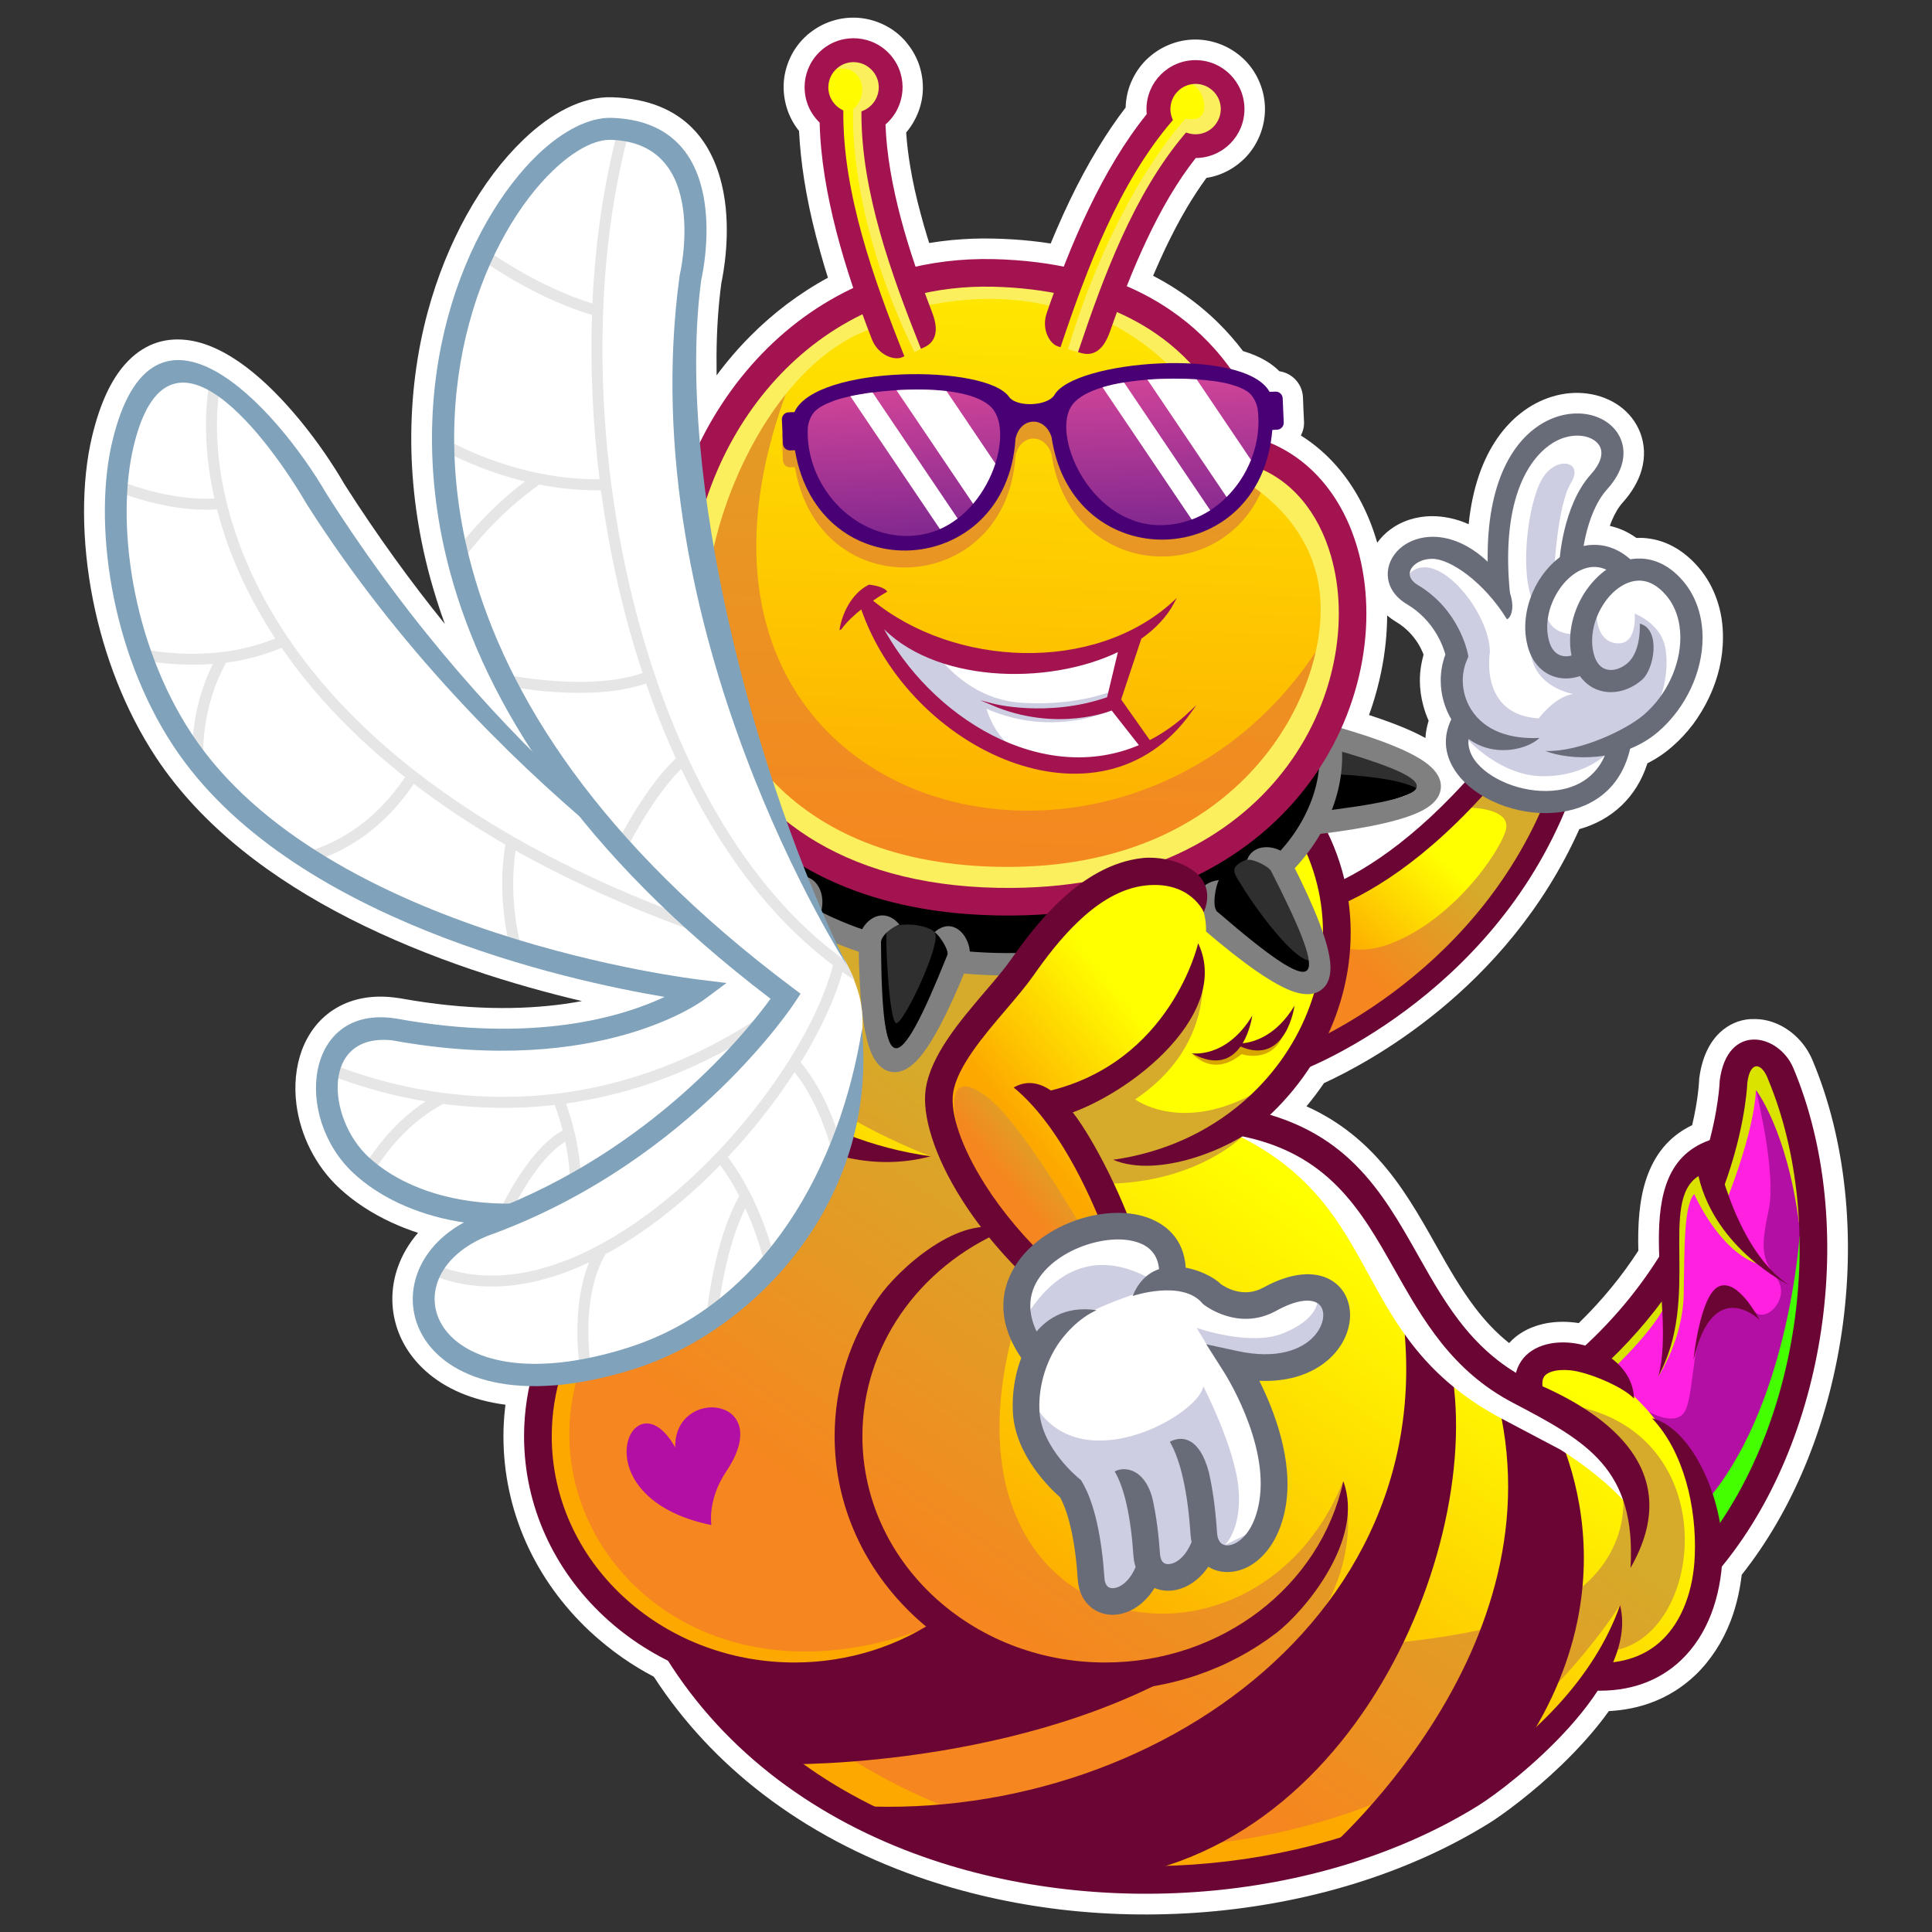 <?xml version="1.0" encoding="UTF-8"?>
<svg id="Layer_2" xmlns="http://www.w3.org/2000/svg" xmlns:xlink="http://www.w3.org/1999/xlink" viewBox="0 0 240 240">
  <rect x="0" y="0" width="240" height="240" fill="#333333" stroke="none"/>
  <defs>
    <style>
      .cls-1 {
        fill: #2f2f2f;
      }

      .cls-1, .cls-2, .cls-3, .cls-4, .cls-5, .cls-6, .cls-7, .cls-8, .cls-9, .cls-10, .cls-11, .cls-12, .cls-13, .cls-14, .cls-15, .cls-16, .cls-17, .cls-18, .cls-19, .cls-20, .cls-21, .cls-22, .cls-23, .cls-24, .cls-25, .cls-26, .cls-27, .cls-28 {
        fill-rule: evenodd;
      }

      .cls-2 {
        fill: url(#GradientFill_16-2);
      }

      .cls-3 {
        fill: gray;
      }

      .cls-4 {
        fill: url(#GradientFill_16);
      }

      .cls-5 {
        fill: #686c79;
      }

      .cls-6 {
        fill: url(#GradientFill_82-2);
      }

      .cls-7 {
        fill: #490075;
      }

      .cls-8 {
        fill: #6b0634;
      }

      .cls-9 {
        stroke: #a31350;
        stroke-miterlimit: 22.93;
        stroke-width: .22px;
      }

      .cls-9, .cls-13 {
        fill: #a31350;
      }

      .cls-10 {
        fill: #fff;
      }

      .cls-11 {
        fill: url(#linear-gradient-3);
      }

      .cls-12 {
        fill: #b30fa5;
      }

      .cls-14 {
        fill: url(#GradientFill_82-3);
      }

      .cls-15 {
        fill: url(#linear-gradient-2);
      }

      .cls-16 {
        fill: #e6e6e6;
      }

      .cls-17 {
        fill: url(#GradientFill_82);
      }

      .cls-18 {
        fill: url(#GradientFill_82-4);
      }

      .cls-19 {
        fill: #d7a700;
      }

      .cls-20 {
        fill: #cecee2;
      }

      .cls-21 {
        fill: url(#linear-gradient-4);
      }

      .cls-22 {
        fill: #fbef5e;
      }

      .cls-24 {
        fill: url(#linear-gradient);
      }

      .cls-25 {
        fill: #43ff00;
      }

      .cls-26 {
        fill: #dae200;
      }

      .cls-27 {
        fill: #ff21df;
      }

      .cls-28 {
        fill: #80a2ba;
      }
    </style>
    <linearGradient id="linear-gradient" x1="168.58" y1="120.13" x2="180.21" y2="107.73" gradientUnits="userSpaceOnUse">
      <stop offset="0" stop-color="#fda800"/>
      <stop offset="1" stop-color="#ff0"/>
    </linearGradient>
    <linearGradient id="GradientFill_82" data-name="GradientFill 82" x1="169.76" y1="121.23" x2="181.38" y2="108.83" gradientUnits="userSpaceOnUse">
      <stop offset="0" stop-color="#f6861f"/>
      <stop offset="1" stop-color="#d6aa2a"/>
    </linearGradient>
    <linearGradient id="linear-gradient-2" x1="118.8" y1="193.82" x2="153.83" y2="143.39" xlink:href="#linear-gradient"/>
    <linearGradient id="GradientFill_82-2" data-name="GradientFill 82" x1="116.86" y1="196.94" x2="145.97" y2="154.92" xlink:href="#GradientFill_82"/>
    <linearGradient id="linear-gradient-3" x1="124.76" y1="111.73" x2="128.18" y2="7.88" xlink:href="#linear-gradient"/>
    <linearGradient id="GradientFill_82-3" data-name="GradientFill 82" x1="124.55" y1="111.7" x2="127.86" y2="9.71" xlink:href="#GradientFill_82"/>
    <linearGradient id="GradientFill_16" data-name="GradientFill 16" x1="112.93" y1="66.01" x2="112.02" y2="49.06" gradientUnits="userSpaceOnUse">
      <stop offset="0" stop-color="#842990"/>
      <stop offset="1" stop-color="#cd4398"/>
    </linearGradient>
    <linearGradient id="GradientFill_16-2" data-name="GradientFill 16" x1="144.78" y1="64.85" x2="144.23" y2="47.45" xlink:href="#GradientFill_16"/>
    <linearGradient id="linear-gradient-4" x1="126.6" y1="139.46" x2="142.09" y2="126.89" xlink:href="#linear-gradient"/>
    <linearGradient id="GradientFill_82-4" data-name="GradientFill 82" x1="124.47" y1="146.43" x2="131.24" y2="140.94" xlink:href="#GradientFill_82"/>
  </defs>
  <path class="cls-10" d="M177.07,91.69c.04-.71.17-1.43.4-2.16-.26-.58-.48-1.19-.65-1.82-.29-1.05-.44-2.12-.44-3.18,0-.66.06-1.35.2-2.09.07-.38.16-.76.26-1.13-.16-.4-.38-.9-.71-1.42-.57-.89-1.42-1.87-2.68-2.63-.42-.25-.79-.52-1.13-.8-.02,2.31-.26,4.67-.75,7.03-.28,1.36-.64,2.72-1.07,4.06-.14.42-.28.85-.44,1.27,1.63.53,3.05,1.05,4.26,1.55,1.04.43,1.96.87,2.75,1.31h0ZM171.1,67.4c.42-.58.93-1.11,1.52-1.56.71-.54,1.55-.99,2.49-1.29.85-.27,1.79-.43,2.79-.43,1.41,0,2.96.29,4.54,1,.24-2.33.69-4.35,1.29-6.1,1.22-3.55,3.09-6.05,5.15-7.67,1.26-1,2.61-1.68,3.94-2.08h0c1.49-.46,2.98-.56,4.36-.38,1.5.2,2.86.73,3.99,1.54,1.18.85,2.08,1.99,2.6,3.36.52,1.39.62,2.95.16,4.58-.38,1.34-1.15,2.73-2.38,4.09-.53.59-.97,1.38-1.32,2.21-.09.22-.18.44-.25.66.52.12,1.04.28,1.55.5.59.25,1.17.58,1.74.99.25,0,.51,0,.78,0,1.29.07,2.57.4,3.8,1.07,1.09.59,2.15,1.43,3.13,2.57h0c1.04,1.2,1.8,2.58,2.31,4.07.52,1.49.76,3.1.74,4.75,0,1.25-.16,2.51-.44,3.72-.28,1.2-.7,2.42-1.26,3.6-.56,1.19-1.24,2.33-2.02,3.38-.77,1.02-1.67,1.99-2.68,2.85-.64.55-1.3,1.03-1.97,1.43-.33.2-.67.39-1.01.56-.69,2.16-1.8,3.88-3.19,5.22-1.51,1.45-3.32,2.41-5.27,2.96-4.51,10.07-11.2,17.41-17.43,22.52-5.93,4.87-11.47,7.73-14.29,9.03-.65.95-1.34,1.87-2.06,2.74l-.12.14c3.7,1.67,6.54,3.92,8.89,6.5,2.98,3.27,5.11,7.04,7.25,10.84,1.48,2.63,2.98,5.27,4.78,7.64,1.22,1.61,2.61,3.12,4.26,4.43.25-.28.52-.53.81-.77.74-.59,1.6-1.05,2.55-1.36,1.05-.35,2.18-.51,3.32-.51.66,0,1.32.06,1.97.16,1.49-1.45,2.82-2.91,4.01-4.36,1.27-1.54,2.39-3.09,3.39-4.63-.08-3.19.09-6.27,1-8.96.97-2.87,2.71-5.21,5.69-6.64.73-3.14.84-5.17.86-5.54h0c0-.2.02-.39.06-.57.37-2.49,1.31-4.26,2.54-5.41,1.09-1.01,2.36-1.54,3.69-1.65h.29c1.16-.06,2.32.2,3.38.71,1.75.84,3.29,2.4,4.12,4.38,2.1,4.99,3.43,10.47,4.03,16.15.62,5.82.47,11.84-.4,17.72-.86,5.78-2.41,11.45-4.62,16.71-2.04,4.86-4.65,9.39-7.8,13.36-.1.88-.25,1.74-.43,2.57-.25,1.12-.56,2.18-.94,3.16-.49,1.28-1.11,2.51-1.86,3.66-.73,1.12-1.57,2.15-2.53,3.07-1.55,1.47-3.38,2.65-5.51,3.43-1.58.58-3.32.94-5.23,1.04-1.73,2.42-3.83,4.72-5.93,6.74-3.59,3.45-7.25,6.13-8.97,7.2-4.82,2.99-10.19,5.41-15.89,7.24-5.78,1.85-11.9,3.08-18.16,3.68-6.28.59-12.69.54-18.98-.19-6.15-.72-12.22-2.08-18.01-4.12-6.9-2.43-13.39-5.82-19.14-10.23-5.23-4.01-9.84-8.86-13.56-14.59-1.34-.7-2.64-1.49-3.89-2.36-1.42-.99-2.78-2.09-4.07-3.29-3.37-3.16-6.09-6.92-7.94-11.09-1.79-4.04-2.78-8.48-2.78-13.12,0-1.11.06-2.25.19-3.42l.06-.51c-4.24-.55-7.53-2.07-9.84-4.12-1.96-1.73-3.24-3.84-3.83-6.08-.6-2.27-.49-4.65.31-6.91.53-1.49,1.36-2.93,2.5-4.24-1.16-.38-2.26-.81-3.3-1.29-2.51-1.16-4.67-2.6-6.43-4.22-3.08-2.84-4.88-6.68-5.37-10.39-.31-2.37-.09-4.73.67-6.79.82-2.19,2.24-4.05,4.29-5.25,2.03-1.19,4.61-1.71,7.73-1.22.02,0,.11.03.11,0l.17.04c8.26,1.49,15,1.42,20.28.69.77-.11,1.51-.23,2.21-.36-8.18-1.93-18.87-5.15-28.89-10.26-9.41-4.8-18.26-11.3-24.01-20-3.93-5.95-6.48-12.81-7.82-19.46-1.5-7.49-1.47-14.83-.13-20.43.99-4.14,2.39-7.03,4.07-8.93,2.21-2.5,4.82-3.36,7.62-3.05,2.48.27,5,1.52,7.42,3.34,4.75,3.58,9.34,9.59,12.2,14.52l.02.04c4.14,6.49,8.34,12.25,12.49,17.38-.71-1.95-1.31-3.87-1.83-5.76-1.58-5.82-2.29-11.43-2.34-16.71-.05-5.91.72-11.38,2.04-16.28,1.21-4.47,2.88-8.49,4.79-11.96,2.13-3.86,4.6-7.06,7.1-9.45,1.78-1.71,3.6-3.02,5.35-3.89,1.92-.96,3.83-1.43,5.63-1.38h0c9.31.29,12.78,6.01,13.88,11.85.96,5.07-.05,10.2-.27,11.23-.38,2.84-.58,5.87-.6,9.03,0,.8,0,1.61.01,2.44,1.27-1.72,2.67-3.35,4.18-4.87,2.82-2.84,6.04-5.3,9.65-7.26l-.45-1.46c-.33-1.12-.67-2.32-1.01-3.62-.61-2.35-1.12-4.72-1.49-7.08-.32-2.04-.54-4.07-.64-6.07-.68-.85-1.18-1.8-1.5-2.79l-.04-.14c-.32-1.06-.43-2.15-.35-3.21.09-1.11.41-2.22.93-3.25.48-.93,1.13-1.78,1.95-2.51.09-.09.19-.18.3-.25.85-.68,1.8-1.19,2.8-1.51,1.1-.36,2.24-.48,3.35-.39,1.11.09,2.22.41,3.25.93.98.5,1.88,1.2,2.64,2.1v.02c.76.89,1.3,1.89,1.64,2.94l.04.14c.32,1.06.43,2.15.35,3.21-.09,1.1-.4,2.2-.93,3.22-.3.6-.68,1.16-1.12,1.68.09,1.4.27,2.85.52,4.32.31,1.87.74,3.77,1.25,5.66.28,1.06.56,2.04.84,2.95l.25.8c.93-.15,1.87-.28,2.83-.37,1.71-.16,3.46-.23,5.27-.18,1.61.04,3.16.14,4.65.3.78.08,1.56.19,2.34.31l.75-1.78c.57-1.32,1.14-2.57,1.69-3.71,1.04-2.15,2.18-4.29,3.44-6.36,1.08-1.78,2.22-3.47,3.43-5.04.03-1.09.26-2.14.66-3.1l.07-.15c.44-1.01,1.06-1.91,1.81-2.66l.16-.15c.76-.72,1.66-1.31,2.65-1.72,1.03-.43,2.15-.67,3.31-.67s2.27.24,3.3.66c1.08.45,2.03,1.09,2.82,1.87.79.79,1.43,1.74,1.87,2.82.43,1.03.66,2.15.66,3.3s-.24,2.27-.66,3.3h0c-.44,1.07-1.08,2.03-1.87,2.82l-.16.15c-.76.72-1.65,1.31-2.63,1.72-.61.26-1.26.44-1.95.55-.82,1.12-1.62,2.34-2.39,3.63-.97,1.64-1.87,3.36-2.71,5.12-.41.86-.83,1.8-1.26,2.79l-.27.62.77.41c.97.53,1.92,1.12,2.84,1.75,1.57,1.07,3.05,2.28,4.42,3.62,1.12,1.1,2.17,2.29,3.14,3.57,1.06.32,2.02.72,2.84,1.21.64.38,1.2.81,1.68,1.3.7.1,1.33.41,1.83.87.64.59,1.06,1.43,1.1,2.37.03.99.08,2.01.13,3,.03.63-.12,1.22-.39,1.74,1.84,1.15,3.46,2.6,4.84,4.27,2.09,2.53,3.65,5.6,4.63,9v.02Z"/>
  <g>
    <g>
      <path class="cls-10" d="M185.27,96.52c-.74-.47-1.39-1.01-1.89-1.6-.4-.47-.72-.98-.91-1.52-.18-.51-.26-1.05-.2-1.61l.03-.27.22.16c1.36,1,2.9,1.37,4.33,1.35,1.6-.02,3.04-.53,3.93-1.19-1.72.04-3.36-.21-4.77-.8-1.4-.58-2.58-1.51-3.41-2.83-.34-.55-.61-1.15-.79-1.77-.18-.62-.27-1.26-.27-1.91,0-.45.04-.9.14-1.35.09-.43.22-.86.4-1.27l.15-.35-.08-.38s-1-5.31-6.07-8.33c-.4-.24-.68-.5-.86-.76-.21-.3-.29-.61-.26-.9.02-.22.11-.45.24-.66.13-.21.32-.4.55-.58.27-.21.61-.38.99-.5.35-.11.75-.17,1.18-.17,1.2,0,2.98.82,4.81,2.3,1.56,1.26,3.17,3.01,4.5,5.14.22-.2.37-.56.42-1.03.06-.52,0-1.17-.24-1.89v-.03c-.48-4.67-.2-8.37.52-11.23.89-3.53,2.46-5.82,4.14-7.14.71-.56,1.45-.95,2.17-1.17.8-.25,1.57-.31,2.27-.22.59.08,1.12.26,1.53.53.42.27.73.64.89,1.06.17.46.17,1.01-.06,1.62-.2.55-.57,1.15-1.16,1.8-1.44,1.59-2.35,3.68-2.92,5.6-.58,1.93-.82,3.69-.91,4.61v.07s-.06.04-.06.04c-.49.37-.96.79-1.38,1.26-.43.47-.82,1-1.17,1.56-.76,1.23-1.31,2.63-1.56,4.09-.23,1.36-.19,2.76.18,4.09.12.44.28.84.47,1.21.19.38.42.71.67,1,.31.36.66.66,1.03.9.38.24.8.42,1.23.54.41.11.84.16,1.27.16.44,0,.88-.07,1.32-.19l.41-.13.2.27.14.17c.31.36.65.66,1.03.89.38.24.8.42,1.23.54.41.11.84.16,1.27.16.44,0,.88-.07,1.32-.19.41-.12.83-.28,1.22-.5.39-.21.77-.47,1.13-.78.53-.45.96-1.33,1.2-2.3.17-.7.24-1.46.18-2.14-.07-.67-.26-1.28-.63-1.71-.2-.23-.44-.4-.74-.51.01.79-.06,3.5-1.59,4.82-.22.19-.45.35-.69.48-.24.13-.49.23-.73.3-.23.06-.45.1-.67.1-.22,0-.44-.02-.64-.07-.2-.05-.39-.14-.56-.25-.17-.11-.33-.25-.47-.41-.14-.16-.27-.35-.38-.57-.1-.21-.2-.45-.27-.71-.28-1.01-.3-2.07-.12-3.11.2-1.11.62-2.19,1.22-3.14.31-.49.66-.95,1.04-1.35.38-.4.79-.74,1.22-1.02.41-.27.85-.48,1.29-.61.43-.13.86-.19,1.3-.17.56.03,1.13.19,1.7.52.53.3,1.05.74,1.57,1.33.62.71,1.07,1.54,1.37,2.44.31.94.46,1.95.45,3,0,.85-.11,1.72-.32,2.59-.2.87-.51,1.73-.9,2.57-.4.85-.89,1.67-1.47,2.44-.56.74-1.2,1.44-1.92,2.05-1.17,1.01-3.53,2.36-6.15,3.32-1.72.63-3.55,1.1-5.23,1.19.74.2,1.61.35,2.58.43,1.19.09,2.5.06,3.84-.16l.28-.04-.11.26c-.54,1.27-1.34,2.24-2.3,2.95-1.06.78-2.32,1.25-3.64,1.44-.93.14-1.89.14-2.85.05-.99-.1-1.98-.32-2.92-.64-.91-.31-1.77-.72-2.52-1.19h0ZM192.54,80.38c.11.22.24.41.38.57.14.17.3.3.47.41.18.11.37.2.56.25.2.05.42.08.64.07.22,0,.44-.04.67-.1l.14-.04-.03-.14c-.25-1.26-.22-2.56.03-3.81.27-1.33.79-2.62,1.49-3.75.37-.59.79-1.15,1.25-1.64.46-.49.95-.93,1.48-1.3l.22-.15-.24-.11c-.23-.11-.46-.19-.68-.25-.23-.06-.46-.09-.69-.11-.44-.02-.88.04-1.3.17-.44.13-.88.34-1.29.61-.43.28-.84.63-1.22,1.02-.38.4-.73.86-1.04,1.35-.59.95-1.02,2.03-1.22,3.14-.18,1.04-.16,2.1.12,3.11.07.26.16.5.27.71Z"/>
      <path class="cls-20" d="M182.27,91.79l.03-.27.22.16c1.36,1,2.9,1.37,4.33,1.35,1.6-.02,3.04-.53,3.93-1.19-1.72.04-3.36-.21-4.77-.8-1.4-.58-2.58-1.51-3.41-2.83-.34-.55-.61-1.15-.79-1.77-.18-.62-.27-1.26-.27-1.91,0-.45.04-.9.14-1.35.09-.43.22-.86.4-1.27l.15-.35-.08-.38s-1-5.31-6.07-8.33c-.4-.24-.68-.5-.86-.76-.12-.17-.19-.34-.23-.5l.13-.38c3.43-3.26,10.02,4.96,9.96,9.84,0,0-1.37,7.74,6.07,8.19,0,0,1.95-2.68,4.27-3.03,0,0-4.4-.71-5.19-4.63-.04-.2-.07-.4-.1-.59.08.19.16.38.25.56.19.38.42.71.67,1,.31.36.66.66,1.03.9.38.24.8.42,1.23.54.41.11.84.16,1.27.16.44,0,.88-.07,1.32-.19l.41-.13.2.27.14.17c.31.36.65.66,1.03.89.38.24.8.42,1.23.54.41.11.84.16,1.27.16.44,0,.88-.07,1.32-.19.41-.12.83-.28,1.22-.5.39-.21.77-.47,1.13-.78.53-.45.96-1.33,1.2-2.3.17-.7.24-1.46.18-2.14-.07-.67-.26-1.28-.63-1.71-.2-.23-.44-.4-.74-.51.01.79-.06,3.5-1.59,4.82-.22.19-.45.35-.69.48-.24.13-.49.23-.73.3-.23.06-.45.1-.67.1-.22,0-.44-.02-.64-.07-.2-.05-.39-.14-.56-.25-.17-.11-.33-.25-.47-.41-.14-.16-.27-.35-.38-.57-.1-.21-.2-.45-.27-.71-.28-1.01-.3-2.07-.12-3.11.12-.67.32-1.33.6-1.96,0,0-.1,3.33,2.5,3.56,2.6.23,2.23-3.69,2.23-3.69,0,0,2.93,1.11,3.69,3.79.44,1.55.4,4.42-.63,7.01-.54.7-1.15,1.36-1.84,1.94-1.17,1.01-3.53,2.36-6.15,3.32-1.72.63-3.55,1.1-5.23,1.19.74.2,1.61.35,2.58.43,1.13.09,2.37.06,3.64-.13l.16.13s-2.8,2.67-7.91,2.52c-5.11-.15-9.11-4.59-9.11-4.59h0ZM193.09,70.59s.4-7.89,2.07-10.62c1.67-2.73-1.92-3.44-3.64-.4-1.72,3.04-2.76,11.35-1.11,15.13l2.68-4.1h0ZM192.16,76.57c-.18,1.04-.16,2.1.12,3.11.07.26.16.5.27.71.11.22.24.41.38.57.14.17.3.3.47.41.18.11.37.2.56.25.2.05.42.08.64.07.22,0,.44-.04.67-.1l.14-.04-.03-.14c-.18-.92-.22-1.85-.13-2.77l-.17.12c-2.58-.22-2.91-2.19-2.91-2.19Z"/>
      <path class="cls-24" d="M175.76,106.56c2.59-2.04,5.37-4.59,8.28-7.79l.09-.09.11.06c.43.25.87.49,1.34.7.46.21.95.41,1.44.58.69.23,1.4.42,2.13.56.71.14,1.44.22,2.16.26h.23s-.09.22-.09.22c-3.49,7.73-8.39,13.7-13.26,18.18-4.87,4.48-9.7,7.47-13.06,9.25l-.4.21.19-.41c.2-.44.39-.88.57-1.33.96-2.4,1.61-4.9,1.94-7.44.32-2.49.31-5.03-.04-7.55l-.02-.11.1-.05c2.46-1.17,5.26-2.86,8.31-5.26Z"/>
      <path class="cls-17" d="M182.81,100.09c.41-.43.82-.87,1.23-1.32l.09-.09.11.06c.43.25.87.49,1.34.7.46.21.95.41,1.44.58.69.23,1.4.42,2.13.56.71.14,1.44.22,2.16.26h.23s-.09.22-.09.22c-3.49,7.73-8.39,13.7-13.26,18.18-4.87,4.48-9.7,7.47-13.06,9.25l-.4.21.19-.41c.2-.44.39-.88.57-1.33.96-2.4,1.61-4.9,1.94-7.44.07-.55.12-1.1.16-1.65,1.48.22,3.16.1,5.04-.61,7.89-2.96,13.65-11.39,14.42-14.11.77-2.73-4.25-2.8-4.25-2.8l.03-.26Z"/>
      <g>
        <path class="cls-8" d="M156.6,111.84s11.04,1.83,26.78-16.24l2.08,1.81c-16.74,19.21-29.21,17.16-29.24,17.15l.39-2.72h0ZM160.58,130.45l.98,2.57c.07-.03,23.61-8.79,33.31-33.43l-2.56-1c-9.25,23.49-31.66,31.84-31.73,31.86Z"/>
        <g>
          <path class="cls-5" d="M187.2,76.93c-2.87-4.66-7.08-7.52-9.27-7.51-.86,0-1.57.25-2.08.64-.43.32-.69.73-.73,1.13-.05.49.26,1.04,1.05,1.51,5.15,3.07,6.14,8.42,6.15,8.43l.09.43-.17.4c-.36.82-.53,1.7-.53,2.56,0,1.29.37,2.55,1.04,3.61,1.7,2.72,4.93,3.71,8.49,3.54-1.87,1.78-7.7,2.92-10.82-2.09-.93-1.49-1.45-3.26-1.45-5.06,0-1.07.19-2.16.58-3.22-.3-1.09-1.43-4.25-4.77-6.24-1.83-1.09-2.52-2.64-2.37-4.13.12-1.17.77-2.26,1.8-3.05.95-.72,2.24-1.19,3.74-1.2,2.34-.01,5.25,1.12,8.04,4.33,2.32,2.67,2.18,5.34,1.24,5.92Z"/>
          <path class="cls-5" d="M201.37,72.23c-1.04-1.21-2.12-1.75-3.15-1.8-.86-.04-1.72.24-2.5.75-.85.55-1.61,1.36-2.21,2.33-1.12,1.8-1.65,4.08-1.08,6.12.14.51.35.92.61,1.22.27.31.6.52.96.61.38.1.8.09,1.23-.03.46-.13.93-.38,1.36-.75l1.79,2.09c-.74.63-1.57,1.08-2.41,1.31-.9.25-1.81.27-2.67.04-.88-.23-1.68-.72-2.33-1.48-.51-.59-.91-1.35-1.17-2.27-.79-2.82-.1-5.91,1.39-8.31.81-1.29,1.86-2.4,3.05-3.18,1.25-.82,2.67-1.27,4.13-1.19,1.76.09,3.53.92,5.11,2.76l-2.09,1.79Z"/>
          <path class="cls-5" d="M191.98,93.29c4.35.14,10.15-2.71,12.21-4.49,1.44-1.24,2.58-2.78,3.35-4.44.77-1.65,1.19-3.41,1.2-5.09.01-2.01-.55-3.91-1.79-5.34-1.04-1.21-2.12-1.75-3.15-1.8-.86-.04-1.72.24-2.5.75-.85.55-1.61,1.36-2.21,2.33-1.12,1.8-1.65,4.08-1.08,6.12.14.51.36.92.61,1.22.27.31.6.52.96.61.38.1.8.09,1.23-.03.46-.13.93-.38,1.36-.75,1.75-1.5,1.53-4.9,1.53-4.91,2.61.64,1.86,5.62.25,7-.74.63-1.57,1.08-2.41,1.31-.9.25-1.81.27-2.67.04-.88-.23-1.68-.72-2.33-1.48-.51-.59-.91-1.35-1.17-2.27-.79-2.82-.1-5.91,1.39-8.31.81-1.29,1.86-2.4,3.05-3.18,1.25-.82,2.67-1.27,4.13-1.19,1.75.09,3.53.92,5.11,2.76,1.69,1.96,2.46,4.49,2.45,7.14-.01,2.08-.52,4.24-1.46,6.24-.94,2-2.31,3.87-4.05,5.37-4.56,3.92-11.08,3.53-14,2.4Z"/>
          <path class="cls-5" d="M185.06,73.99c-1.17-11.49,1.8-17.78,5.42-20.63,2.09-1.66,4.43-2.19,6.39-1.94,2.13.28,3.86,1.49,4.52,3.26.64,1.71.27,3.86-1.72,6.07-2.91,3.21-3.22,9.29-3.22,9.3l-2.74-.17s.35-7.02,3.93-10.97c1.2-1.33,1.48-2.46,1.18-3.27-.3-.79-1.18-1.35-2.3-1.49-1.29-.17-2.87.21-4.33,1.37-3,2.37-5.66,7.87-4.61,18.24l-2.51.25Z"/>
          <path class="cls-5" d="M183.05,90.05c-1.08,1.73-.71,3.42.45,4.77,1.01,1.17,2.57,2.13,4.35,2.74,1.81.62,3.82.86,5.69.59,3.02-.44,5.68-2.3,6.39-6.24l2.7.48c-.98,5.35-4.59,7.88-8.7,8.48-2.31.34-4.77.04-6.97-.71-2.23-.76-4.22-2.01-5.55-3.56-1.93-2.25-2.53-5.07-.7-8.01l2.33,1.45Z"/>
        </g>
      </g>
      <g>
        <g>
          <path class="cls-15" d="M196.16,195.87c.52-8.4-1.86-15.05-3.51-18.55l-.72-1.53,1.45.87c3.18,1.9,5.74,3.92,7.44,6.73,1.43,2.37,2.25,5.28,2.3,9.14,2.09-4.76,1.37-8.64-.76-11.76-2.46-3.6-6.81-6.24-10.95-8.08l-.27-.12-.03-.29c-.03-.27-.03-.52,0-.75.03-.25.1-.48.2-.66.12-.23.3-.42.52-.58.21-.15.46-.27.74-.37.35-.12.75-.19,1.17-.23.42-.03.88-.03,1.35.02,1.18.11,2.98.68,4.63,1.41.95.42,1.86.91,2.58,1.39-.12-.43-.29-.84-.5-1.22-.45-.82-1.11-1.53-1.89-2.11l-.48-.36.43-.42c1.19-1.16,2.3-2.33,3.32-3.5,1.03-1.17,1.97-2.35,2.85-3.53l.84-1.14.08,1.41c.1,1.73.17,3.43.13,5.04v.41c1.1-3.79,1.07-7.76,1.03-11.23-.05-4.66-.08-8.48,2.61-10.19l.61-.39.16.71c1.07,4.63,3.97,7.99,6.52,10.16-.44-.61-.85-1.26-1.23-1.91-1.33-2.3-2.32-4.79-3.02-6.95l-.05-.17.06-.17c1.19-3.3,1.87-6.19,2.26-8.37.39-2.18.49-3.63.51-4.09v-.05s.01-.04.01-.04c.11-.47.23-.87.36-1.21.14-.37.3-.66.47-.89l.24-.32.21-.03c.12-.02.25.01.38.08l.19.11c.26.16.54.39.83.69.28.29.56.63.86,1.04l.04.05.02.06c1.87,4.51,3.06,9.47,3.59,14.61.39,3.77.43,7.63.13,11.48l-.07.88c-.11,1.28-.27,2.55-.45,3.82-.67,4.55-1.81,9.02-3.39,13.24-1.54,4.11-3.5,7.99-5.86,11.46l-.72,1.06-.22-1.26c-.52-3.03-1.67-6.11-3.21-8.48-.86-1.33-1.85-2.44-2.91-3.19,1.19,1.7,2.1,3.68,2.75,5.77,1,3.2,1.39,6.7,1.26,9.91-.05,1.09-.17,2.17-.37,3.19-.2,1.01-.47,1.99-.83,2.92-.35.93-.79,1.8-1.3,2.6-.5.78-1.08,1.49-1.73,2.11-.82.78-1.78,1.44-2.88,1.94-1.04.47-2.2.8-3.49.96l-.88.11.35-.82c.51-1.2.86-2.41,1.01-3.59.05-.42.07-.83.07-1.24-.9,2.11-2.04,4.13-3.37,6.06-1.84,2.67-4.04,5.15-6.48,7.42l-2.55,2.37,1.75-3.01c3.87-6.65,5.46-12.92,5.8-18.44h0ZM164.81,114.09c.04.59.06,1.2.06,1.81v3.1s-1-2.93-1-2.93c-.36-1.07-.83-2.26-1.41-3.59-.59-1.34-1.28-2.8-2.07-4.39l-.16-.32.24-.26c.25-.26.5-.55.76-.86.25-.29.49-.59.72-.89l.54-.7.35.81c.44,1.04.81,2.09,1.11,3.16.3,1.08.53,2.17.68,3.26.08.6.15,1.2.19,1.8h0ZM121.79,120.56c-.64-.03-1.3-.08-1.98-.14l-.38-.03-.15.35c-1.13,2.74-2.18,5.01-3.16,6.79-.96,1.77-1.84,3.06-2.63,3.88-.49.51-.97.86-1.44,1.06-.44.19-.87.24-1.29.16-.42-.08-.81-.29-1.15-.62-.37-.36-.68-.87-.95-1.51-.44-1.06-.78-2.61-1.03-4.65-.25-2.07-.4-4.61-.44-7.62v-.37s-.35-.12-.35-.12c-.54-.18-1.09-.38-1.64-.59-.57-.22-1.11-.43-1.62-.65-.5-.21-1.02-.44-1.57-.7-.5-.24-1.01-.48-1.52-.75l-.3-.16-.26.22c-2.32,1.94-4.34,3.48-6.05,4.63-1.7,1.14-3.1,1.89-4.19,2.25-.66.22-1.25.31-1.76.27-.47-.04-.87-.19-1.21-.46-.34-.27-.58-.63-.72-1.08-.15-.49-.2-1.08-.13-1.77.11-1.16.54-2.73,1.29-4.68.76-1.97,1.84-4.34,3.26-7.09l.14-.27-.17-.25c-.36-.54-.68-1.08-.97-1.62-.29-.54-.55-1.1-.79-1.67l-.11-.28-1.94-.25-.16.36c-.56,1.28-1.01,2.55-1.37,3.79-.37,1.28-.64,2.55-.81,3.8-.35,2.52-.33,4.99.04,7.36.38,2.45,1.12,4.81,2.19,7.03,1.05,2.19,2.41,4.25,4.03,6.15,1.64,1.92,3.56,3.68,5.71,5.25,2.67,1.95,5.69,3.6,8.98,4.88,2.39.94,4.93,1.68,7.58,2.21-4.02.51-7.96-.2-11.59-1.68-5.31-2.17-9.98-6.01-13.31-10.19l-.31-.39-.4.3c-5.67,4.26-9.1,9.29-11.15,14.02-2.05,4.73-2.73,9.16-2.92,12.21l-.08,1.24.93-.82c2.03-1.79,4.64-3.58,7.1-4.58,1.29-.53,2.53-.83,3.61-.8-2.16,1.04-4.16,2.31-5.96,3.75-2.24,1.8-4.18,3.89-5.76,6.18-1.58,2.29-2.81,4.79-3.64,7.42-.81,2.59-1.25,5.3-1.25,8.08,0,3.87.82,7.57,2.32,10.94,1.55,3.5,3.82,6.64,6.64,9.28,2.83,2.65,6.21,4.78,9.97,6.23,3.62,1.4,7.59,2.17,11.76,2.17,1.68,0,3.34-.13,4.98-.38,1.64-.25,3.26-.63,4.84-1.12,1.19-.37,2.35-.82,3.49-1.33,1.13-.51,2.23-1.08,3.29-1.71l.62-.37-.56-.46c-.22-.18-.46-.39-.74-.63-.25-.22-.49-.44-.72-.65-3.06-2.86-5.53-6.29-7.21-10.09-1.62-3.66-2.51-7.67-2.51-11.88,0-3.02.47-5.98,1.35-8.79.91-2.87,2.25-5.59,3.96-8.08,1.43-2.07,4.63-5.29,8.13-7.17,1.88-1.01,3.84-1.62,5.62-1.43-2.19,1.05-4.2,2.32-6.01,3.78-2.24,1.8-4.17,3.89-5.76,6.18-1.58,2.29-2.81,4.78-3.64,7.42-.81,2.58-1.25,5.3-1.25,8.08,0,3.87.82,7.57,2.32,10.94,1.55,3.49,3.82,6.64,6.64,9.28,2.83,2.65,6.21,4.78,9.97,6.23,3.62,1.4,7.59,2.17,11.76,2.17,3.6,0,7.07-.58,10.32-1.66,3.34-1.11,6.42-2.75,9.12-4.81,2.69-2.06,5.02-4.54,6.84-7.36,1.41-2.18,2.52-4.55,3.27-7.08.28,2.23-.28,4.56-1.25,6.75-1.9,4.28-5.36,8.04-7.4,9.6-2.16,1.65-4.54,3.04-7.09,4.14-2.51,1.08-5.18,1.88-7.95,2.34h-.07s-.07.04-.07.04c-8.47,4.12-17.6,6.48-25.45,7.83-7.86,1.35-14.42,1.69-17.77,1.77l-1.53.04,1.24.9c1.39,1,2.83,1.95,4.31,2.83,1.51.9,3.06,1.74,4.63,2.5l.1.05h.12c6.34.15,12.67-.52,18.76-1.94,12.8-2.98,24.58-9.26,33.24-18.11,8.68-8.86,14.23-20.31,14.54-33.6.1-4.38-.36-8.95-1.47-13.7l-.02-.07-.04-.07c-2.06-3.65-4.1-7.26-7-10.25-2.93-3.02-6.71-5.4-12.23-6.54l-.2-.04-.17.1c-2.33,1.41-5.49,2.72-8.62,3.29-1.66.3-3.31.39-4.81.17,2.27-.48,4.42-1.18,6.42-2.06,2.79-1.23,5.31-2.82,7.51-4.69,1.87-1.58,3.51-3.36,4.9-5.28,1.41-1.95,2.57-4.04,3.44-6.23.16-.39.31-.79.44-1.19.14-.4.27-.81.39-1.2l.27-.89-.89.24c-.29.08-.62.1-.99.07-.38-.03-.8-.12-1.25-.27-1.13-.38-2.59-1.18-4.37-2.4-1.8-1.23-3.92-2.89-6.35-4.97l-.26-.22-.3.15c-.67.33-1.35.64-2.03.94-.68.29-1.38.58-2.11.85-.68.26-1.39.51-2.12.75-.74.24-1.46.47-2.18.67l-.39.11v.4c.12,3.02.09,5.57-.06,7.64-.15,2.05-.42,3.62-.81,4.7-.24.66-.53,1.18-.88,1.56-.32.35-.7.58-1.11.68-.42.1-.86.07-1.3-.1-.48-.18-.97-.51-1.48-.99-.88-.83-1.89-2.19-3.02-4.09-1.14-1.92-2.4-4.38-3.77-7.36-.06-.15-.15-.3-.22-.44h-.33c-.67.04-1.33.06-1.98.07-.66,0-1.33,0-2-.01-.66-.01-1.33-.04-2.01-.08h0ZM172.36,206.79c-6.01,11.02-15.32,20.57-27.67,24.5l-3.49,1.11,3.66-.11c.94-.03,1.86-.07,2.76-.13.91-.06,1.83-.13,2.76-.22,2.82-.27,5.6-.67,8.32-1.21,2.71-.54,5.39-1.21,7.99-2.01l.12-.04.09-.09c4.53-4.47,13.5-14.5,18.09-27.69,2.89-8.3,4.05-17.85,1.28-28.05l-.05-.19-.17-.11c-1.17-.76-2.24-1.58-3.21-2.45-.97-.87-1.86-1.79-2.69-2.76l-1.47-1.72.58,2.18c2.76,10.36.31,25.72-6.91,38.96h0ZM211.77,163.93c1.67-2.46,3.69-2.3,5.16-1.67-.86-1.2-2.07-2.44-3.16-2.01-.89.35-1.54,1.95-2,3.68Z"/>
          <path class="cls-6" d="M201.23,184.12c1.17,2.23,1.84,4.94,1.88,8.4,2.09-4.76,1.37-8.64-.76-11.76-1.24-1.82-2.97-3.39-4.9-4.74l-.79-1.14c17.64,4.4,14.79,28.44,3.72,30.17.26-.79.44-1.57.54-2.35.05-.42.07-.83.07-1.24l-.09.22.35-2.29s-3.27,5.19-8.73,10.74c2.03-4.45,3.08-8.68,3.49-12.57,6.3-4.88,5.62-11.21,5.62-11.21l-.4-2.24h0ZM148.83,117.17s3.87,11.52-7.82,19.4c0,0,5.47,4.1,14.33-.5l-.17.85c-.2.18-.4.35-.61.53-2.2,1.87-4.72,3.46-7.51,4.69-2,.88-4.15,1.58-6.42,2.06,1.5.22,3.15.13,4.81-.17,3.13-.57,6.29-1.88,8.62-3.29l.17-.1.19.04-.1.51s-6.1,6.2-18.25,5.84l-9.71,16.58c-12.14,40.7,29.45,47.95,40.47,20.43,0,0,3.58,10.86-6.2,20.86-8.66,8.85-20.44,15.13-33.24,18.11-3.14.73-6.34,1.26-9.57,1.59-4.06-1.6-8.19-3.65-12.35-6.25,3.32-.25,7.47-.69,12.07-1.49,7.85-1.35,16.97-3.71,25.45-7.83l.07-.03h.07c2.77-.48,5.44-1.27,7.95-2.36,2.55-1.1,4.93-2.5,7.09-4.14,2.05-1.56,5.51-5.32,7.4-9.6.97-2.2,1.53-4.53,1.25-6.75-.76,2.53-1.87,4.9-3.27,7.08-1.82,2.82-4.14,5.3-6.84,7.36-2.7,2.07-5.79,3.7-9.12,4.81-3.24,1.08-6.72,1.66-10.32,1.66-4.16,0-8.14-.77-11.76-2.17-3.76-1.45-7.14-3.59-9.97-6.23-2.82-2.64-5.09-5.79-6.64-9.28-1.49-3.37-2.32-7.07-2.32-10.94,0-2.78.43-5.5,1.25-8.08.83-2.64,2.06-5.13,3.64-7.42,1.59-2.3,3.52-4.38,5.76-6.18,1.81-1.46,3.83-2.73,6.01-3.78-1.78-.19-3.74.42-5.62,1.43-3.49,1.88-6.7,5.09-8.13,7.17-1.72,2.49-3.06,5.21-3.96,8.08-.89,2.81-1.35,5.76-1.35,8.79,0,4.21.89,8.22,2.51,11.88,1.68,3.8,4.15,7.23,7.21,10.09.22.21.46.43.72.65.27.24.52.45.74.63l.56.46-.62.37c-.49.29-.98.57-1.48.83l.48-.84c-37.75,13.59-60.48-28.72-28.03-49.69,0,0-.68.04-1.73.22l.1-.05c-1.08-.04-2.32.27-3.61.8-.4.16-.8.34-1.2.54-1.68.67-3.38,1.64-4.68,3.02,0,0,3.14-18.37,14.8-23.15h0c3.08,3.22,6.94,6.05,11.22,7.79,3.64,1.49,7.58,2.19,11.59,1.68-.92-.18-1.82-.39-2.71-.63,1.91.41,3.8.64,5.58.59,0,0-21.6-7.83-26.81-21.42.27-.04.56-.12.87-.22,1.09-.36,2.49-1.11,4.19-2.25,1.71-1.15,3.73-2.69,6.05-4.63l.26-.22.3.16c.51.26,1.02.51,1.52.75.55.25,1.07.49,1.57.7.51.22,1.06.43,1.62.65.55.21,1.1.41,1.64.59l.34.12v.37c.05,3.01.2,5.56.45,7.62.25,2.04.59,3.59,1.03,4.65.27.65.59,1.15.95,1.51.34.34.72.54,1.15.62.42.08.86.03,1.29-.16.47-.2.95-.55,1.44-1.06.79-.82,1.67-2.11,2.63-3.88.97-1.79,2.02-4.05,3.16-6.79l.15-.35.38.03c.68.06,1.34.11,1.98.14.68.04,1.35.06,2.01.08.67.01,1.34.02,2,.01.65,0,1.32-.02,1.98-.05h.33c.07.13.16.28.22.43,1.37,2.98,2.63,5.43,3.77,7.36,1.13,1.9,2.14,3.26,3.02,4.09.51.48,1.01.81,1.48.99.44.17.88.2,1.3.1.42-.1.79-.33,1.11-.68.35-.38.64-.9.88-1.56.39-1.08.66-2.65.81-4.7.15-2.08.18-4.63.08-7.64v-.4s.38-.11.38-.11c.72-.2,1.45-.43,2.18-.67.73-.24,1.44-.49,2.12-.75.72-.27,1.43-.56,2.11-.85l.08-.04,1.2,1.01h0ZM173.79,204.03c-.45.93-.93,1.85-1.42,2.77-5.05,9.27-12.44,17.49-22,22.21,8.16-.84,15.34-2.96,21.05-5.23,4.36-5.07,9.69-12.48,13.07-21.44-3.47.78-7.22,1.32-10.7,1.7h0ZM87.19,114.16c-.12-3.87.67-7.37,1.68-10.2.17.37.34.73.53,1.08.29.54.61,1.08.97,1.62l.17.25-.14.27c-1.39,2.7-2.46,5.03-3.21,6.98Z"/>
          <path class="cls-27" d="M201.25,171.87c.37.21.73.42,1.04.63-.12-.43-.29-.84-.5-1.22-.45-.82-1.11-1.53-1.89-2.11l-.48-.36.43-.42c1.19-1.16,2.3-2.33,3.32-3.5,1.03-1.17,1.97-2.35,2.85-3.53l.84-1.14.08,1.41c.1,1.73.17,3.43.13,5.04v.41c1.1-3.79,1.07-7.76,1.03-11.23-.05-4.66-.08-8.48,2.61-10.19l.61-.39.16.71c1.07,4.63,3.97,7.99,6.52,10.16-.44-.61-.85-1.26-1.23-1.91-1.33-2.3-2.32-4.79-3.02-6.95l-.05-.17.06-.17c1.19-3.3,1.87-6.19,2.26-8.37.39-2.18.49-3.63.51-4.09v-.05s.01-.04.01-.04c.11-.47.23-.87.36-1.21.14-.37.3-.66.47-.89l.24-.32.21-.03c.12-.02.25.01.38.08l.19.11c.26.16.54.39.83.69.28.29.56.63.86,1.04l.04.05.02.06c1.87,4.51,3.06,9.47,3.59,14.61.39,3.77.43,7.63.13,11.48l-.07.88c-.11,1.28-.27,2.55-.45,3.82-.67,4.55-1.81,9.02-3.39,13.24-1.54,4.11-3.5,7.99-5.86,11.46l-.72,1.06-.22-1.26c-.52-3.03-1.67-6.11-3.21-8.48-.86-1.33-1.85-2.44-2.91-3.19,1.19,1.7,2.1,3.68,2.75,5.77.13.43.25.86.37,1.29-1.46-5.46-5.58-9.93-8.91-12.8h0ZM211.77,163.93c1.67-2.46,3.69-2.3,5.16-1.67-.86-1.2-2.07-2.44-3.16-2.01-.89.35-1.54,1.95-2,3.68Z"/>
          <path class="cls-12" d="M219.14,132.74l.1.1c.28.29.56.63.86,1.04l.04.05.02.06c1.87,4.51,3.06,9.47,3.59,14.61.39,3.77.43,7.63.13,11.48l-.07.88c-.11,1.28-.27,2.55-.45,3.82-.67,4.55-1.81,9.02-3.39,13.24-1.54,4.11-3.5,7.99-5.86,11.46l-.72,1.06-.22-1.26c-.52-3.03-1.67-6.11-3.21-8.48-.86-1.33-1.85-2.44-2.91-3.19,1.19,1.7,2.1,3.68,2.75,5.77.13.43.25.86.37,1.29-.96-3.59-3.06-6.74-5.34-9.3,0,0,3.45,2.01,4.54-.17,1.09-2.19,1.03-10.86,3.1-13.3-.27.6-.49,1.31-.69,2.04,1.67-2.46,3.69-2.3,5.16-1.67-.22-.3-.46-.6-.71-.88.66.44,1.26,1.05,1.77,1.57,1.42,1.45,4.55-1.8,2.66-4.23s-1.92-3.83-.94-8.48c.98-4.65-1.59-14.82-1.59-14.82l1.01-2.68Z"/>
          <path class="cls-25" d="M224.05,153.46c.05,2.19,0,4.4-.17,6.61l-.07.88c-.11,1.28-.27,2.55-.45,3.82-.67,4.55-1.81,9.02-3.39,13.24-1.54,4.11-3.5,7.99-5.86,11.46l-.72,1.06-.22-1.26c-.19-1.08-.45-2.17-.79-3.23.12-.16.25-.33.38-.49,9.48-11.98,10.78-31.9,10.78-31.9l.51-.18Z"/>
          <path class="cls-26" d="M200.64,169.8c-.23-.23-.48-.44-.75-.64l-.48-.36.43-.42c1.19-1.16,2.3-2.33,3.32-3.5,1.03-1.17,1.97-2.35,2.85-3.53l.84-1.14.08,1.41.02.34c-1.34,2.88-4.98,6.53-6.32,7.83h0ZM207.03,163.21c.06,1.91.01,5.58-1.04,7.79,0,0,3.08-4.54,3.17-10.31.09-5.77.02-11,1.31-12.37,0,0,2.92,6.86,7.75,8.65l-.55-1.13c-2.46-2.17-5.14-5.44-6.17-9.86l-.16-.71-.61.39c-2.7,1.7-2.66,5.53-2.61,10.19.03,3.48.07,7.44-1.05,11.23v-.41c.05-1.11.02-2.27-.03-3.46h0ZM217.28,155.06c-.17-.27-.34-.54-.5-.82-1.33-2.3-2.32-4.79-3.02-6.95l-.05-.17.06-.17c1.19-3.3,1.87-6.19,2.26-8.37.39-2.18.49-3.63.51-4.09v-.05s.01-.04.01-.04c.11-.47.23-.87.36-1.21.14-.37.3-.66.47-.89l.24-.32.21-.03c.12-.02.25.01.38.08l.19.11c.26.16.54.39.83.69.28.29.56.63.86,1.04l.04.05.02.06c1.87,4.51,3.06,9.47,3.59,14.61.2,1.89.3,3.8.32,5.72-.26-.68-.46-1.49-.59-2.47-1.54-11.59-5.34-16.43-5.34-16.43-.26,5.44-3.69,13.81-3.69,13.81l2.84,5.84Z"/>
          <path class="cls-8" d="M191.62,174.33s13.06,19.61-2.49,42.93c0,0-11.93,11.39-25.33,13.54,0,0,30.7-25.64,21.99-57.79l5.84,1.32h0ZM97.4,219.16s32.71.67,54.69-14.88c0,0-9.92,5.9-20.29,3.22-10.37-2.68-13.81-5.31-13.81-5.31,0,0-8.98,5.67-16.76,5.94-7.78.27-14.92-1.52-14.92-1.52,0,0,6.7,10.28,11.08,12.56h0ZM179.33,166.23l-6.11-8.52c9.66,41.45-30.13,69.49-68.43,66.52l14.55,5.87,16.5,3.48c34.5-2.97,50.3-46.69,43.48-67.35Z"/>
          <path class="cls-10" d="M193.8,180.06l-7.27-3.84c-18.98-10.12-14.19-25.98-32.74-35.16.28-.13.56-.24.85-.35,5.42,1.15,9.15,3.51,12.04,6.5,1.97,2.03,6.19,8.13,7.04,10.32l.28,1.25,6.17,8.59c1.72,2.01,3.63,3.74,5.9,5.21l.29.56,5.27,1.19c.47.32.34,1.48,1.76,2.33,3.17,1.89,5.72,3.9,7.42,6.7.65,1.71.84,3.01.84,3.01-1.8-1.98-4.65-4.3-7.84-6.31Z"/>
          <g>
            <path class="cls-8" d="M205.99,171c2.5-8.86-4.55-25.99,6.8-29.5,0,0,2.33,13.51,9.43,18.11,0,0-9.1-4.35-11.23-13.51-5.01,3.16.35,15.25-5.01,24.9Z"/>
            <path class="cls-8" d="M210.37,168.92s.81-8.19,3.21-9.14,4.98,4.17,4.98,4.17c0,0-5.72-5.61-8.19,4.98Z"/>
            <g>
              <path class="cls-8" d="M91.08,96.16c-3.65,5.01-5.68,9.97-6.34,14.7-.71,5.04.13,9.82,2.18,14.09,2.07,4.32,5.38,8.14,9.58,11.21,5.21,3.8,11.79,6.45,19.12,7.48-13.71,3.65-27.09-7.39-31.8-17.2-2.34-4.87-3.29-10.32-2.49-16.04.74-5.26,2.96-10.76,6.97-16.25l2.77,2.02Z"/>
              <path class="cls-8" d="M160.79,97.12c3.82,4.51,5.99,9.6,6.72,14.77.72,5.13.02,10.33-1.9,15.13-1.91,4.78-5.04,9.16-9.16,12.65-3.62,3.07-12.63,6.75-18.17,4.4,6.31-.89,11.72-3.45,15.95-7.03,3.69-3.13,6.49-7.04,8.19-11.31,1.7-4.25,2.32-8.85,1.68-13.38-.64-4.54-2.56-9.03-5.94-13.02l2.62-2.22Z"/>
              <path class="cls-8" d="M158.5,202.89c-5.83,4.45-13.25,7.08-21.21,7.08-9.25,0-17.64-3.52-23.72-9.21-6.11-5.72-9.89-13.62-9.89-22.35,0-6.22,1.95-12.14,5.41-17.16,2.49-3.61,10.23-10.61,15.75-8.45-5.4,2.28-9.84,5.94-12.92,10.4-3.07,4.44-4.79,9.7-4.79,15.21,0,7.75,3.36,14.76,8.79,19.84,5.46,5.11,13.02,8.27,21.38,8.27,7.19,0,13.88-2.36,19.13-6.37,5.22-3.99,9.01-9.61,10.44-16.14,2.71,7.24-4.85,16.19-8.35,18.87Z"/>
              <path class="cls-8" d="M118.99,203.58c-2.92,2.08-6.17,3.68-9.59,4.75-3.43,1.08-7.03,1.64-10.69,1.64-9.25,0-17.64-3.52-23.72-9.21-6.11-5.72-9.89-13.62-9.89-22.35,0-6.22,1.95-12.15,5.41-17.16,2.49-3.61,11.3-10.4,15.75-8.45-5.4,2.28-9.84,5.94-12.93,10.4-3.07,4.44-4.79,9.7-4.79,15.21,0,7.75,3.36,14.76,8.79,19.84,5.46,5.11,13.02,8.27,21.38,8.27,3.31,0,6.58-.51,9.66-1.48,3.09-.97,6.01-2.41,8.63-4.27l1.99,2.8Z"/>
              <path class="cls-8" d="M154.41,137.68c12.79,2.39,17.25,10.28,21.8,18.35,3.52,6.23,7.1,12.58,15.04,16.02,8.51,3.7,18.18,10.75,11.3,22.72.7-12.27-5.37-15.68-14.55-20.48-7.66-4-11.24-10.35-14.77-16.59-4.15-7.36-8.22-14.55-19.45-16.65l.63-3.38Z"/>
              <path class="cls-8" d="M85.63,204.08c7.03,11.33,17.92,19.01,30.27,23.37,10.88,3.83,22.9,5.09,34.43,4,11.52-1.09,22.54-4.51,31.46-10.05,8.61-5.34,16.26-12.94,19.46-22,2.49,9.87-13.52,22.36-17.65,24.92-9.37,5.81-20.91,9.41-32.94,10.54-12.02,1.13-24.54-.18-35.9-4.18-13.05-4.6-24.57-12.74-32.05-24.81l2.92-1.8Z"/>
              <path class="cls-8" d="M213.97,193.4c-.1,2.48-.56,4.88-1.38,7.04-.85,2.22-2.09,4.2-3.76,5.79-2.63,2.5-6.26,3.98-10.97,3.78l.13-3.43c3.69.15,6.49-.95,8.47-2.84,1.27-1.21,2.24-2.77,2.91-4.53.7-1.82,1.08-3.85,1.16-5.95.25-5.98-1.37-12.95-5.31-17.08,5.06,1.24,9.03,10.36,8.74,17.22Z"/>
              <path class="cls-8" d="M202.99,173.75c-1.34-1.49-5.77-3.33-7.95-3.53-.87-.08-1.68-.03-2.31.18-.45.15-.8.38-.97.7-.21.39-.23,1,.01,1.87l-3.31.92c-.5-1.79-.35-3.24.26-4.39.61-1.16,1.65-1.93,2.93-2.36,4.39-1.46,11.19,1.39,11.34,6.61Z"/>
              <path class="cls-8" d="M210.91,192.83c6.29-7.47,10.36-17.6,11.93-28.14,1.56-10.52.6-21.43-3.16-30.51-.81-2.26-2.29-2.44-2.62.33-.05,1.02-.46,6.84-3.48,14.39l-1.7-5.46h0c1.65-5.47,1.75-9.19,1.75-9.21.94-7.24,7.35-5.83,9.15-1.54,4.07,9.7,5.11,21.32,3.46,32.5-1.65,11.14-5.99,21.87-12.71,29.85l-2.62-2.21h0ZM207.45,160.26c-2.33,3.34-5.22,6.73-8.81,9.97l-2.3-2.54c4.73-4.27,8.16-8.78,10.66-13.06.11,1.79.3,4.01.45,5.63Z"/>
              <path class="cls-8" d="M70.19,162.44c0-.06-2.36-21.04,16.6-34.08l1.95,2.82c-17.28,11.87-15.14,30.85-15.14,30.9l-3.42.35Z"/>
            </g>
          </g>
        </g>
        <g>
          <g>
            <path class="cls-23" d="M166.26,96.82c.19-1.13.27-2.28.23-3.44v-.31s.29.09.29.09c2.27.68,4.16,1.34,5.65,1.96,1.51.63,2.62,1.23,3.34,1.79.21.16.36.29.46.39.15.14.22.27.21.37-.01.11-.1.22-.28.35-.13.09-.32.2-.56.34-.85.47-2.13.91-3.82,1.32-1.68.41-3.77.78-6.28,1.13l-.37.05.24-.62c.41-1.12.72-2.26.91-3.43h0ZM140.1,111c3.21-.97,6.23-2.23,9-3.73,2.83-1.53,5.41-3.3,7.69-5.26,2.3-1.98,4.3-4.15,5.92-6.44l.02-.03.03-.02c.11-.08.26-.18.42-.31.17-.13.37-.29.58-.48l.4-.36-.04.54c-.05.77-.16,1.53-.32,2.28-.16.76-.39,1.52-.66,2.26-.42,1.14-.97,2.26-1.62,3.32-.66,1.08-1.43,2.1-2.29,3.06l-.12.13-.15-.08c-.15-.08-.3-.14-.46-.2-.61-.22-1.28-.27-1.87-.12-.57.14-1.08.48-1.37,1.04.39.04.9.21,1.38.43.66.31,1.28.75,1.47,1.12,1.43,2.8,2.52,5.16,3.28,7.1.77,1.97,1.2,3.5,1.3,4.6.02.27.03.49.03.65,0,.22-.05.36-.13.43-.08.07-.23.08-.45.03-.15-.03-.36-.09-.63-.18-1.05-.35-2.43-1.13-4.16-2.34-1.71-1.2-3.76-2.82-6.14-4.87l-.07-.06s-.02-.01-.04-.03c-.38-.31-.49-1-.45-1.74.04-.76.22-1.59.4-2.1-.84.18-1.49.65-1.92,1.26-.48.67-.69,1.51-.61,2.31l.04.3-.15.07c-.6.29-1.21.57-1.81.83-.61.26-1.24.51-1.87.76-.64.24-1.29.47-1.95.69-.66.22-1.32.42-1.99.62l-.16.05-.09-.14c-.08-.13-.17-.24-.27-.36-.42-.48-.98-.83-1.6-.95-.62-.12-1.29-.02-1.94.4l-.11.07c.35.2.78.57,1.15.98.5.55.91,1.19.91,1.6.13,3.14.13,5.75.01,7.83-.12,2.11-.37,3.68-.74,4.72-.1.27-.18.47-.24.61-.1.2-.2.31-.3.33-.1.03-.24-.03-.42-.16-.12-.09-.29-.24-.49-.43-.81-.76-1.74-2.05-2.81-3.87-1.05-1.8-2.23-4.12-3.54-6.98l-.04-.09c-.2-.38-.09-1.09.14-1.79.21-.62.52-1.25.8-1.62-.63-.14-1.2-.06-1.69.17-.65.31-1.15.9-1.43,1.59l-.05.13h-.14c-.65.04-1.31.06-1.97.06-.65,0-1.3,0-1.95,0-.57-.01-1.13-.03-1.69-.06-.57-.03-1.13-.07-1.69-.11l-.19-.02v-.19c-.08-.81-.41-1.6-.91-2.16-.23-.26-.49-.46-.78-.6-.28-.13-.59-.2-.91-.17-.38.03-.79.19-1.21.51.33.31.76.88,1.07,1.44.32.59.52,1.19.35,1.53l-.03.08c-1.17,2.92-2.24,5.3-3.2,7.15-.98,1.87-1.85,3.2-2.62,4-.19.2-.35.35-.47.45-.17.14-.3.2-.41.18-.1-.02-.21-.13-.31-.32-.07-.14-.16-.33-.27-.59-.42-1.02-.75-2.58-.97-4.68-.22-2.07-.34-4.68-.36-7.82v-.09c-.03-.47.29-.97.73-1.39.43-.42.99-.78,1.4-.97-.24-.24-.48-.43-.72-.56-.44-.24-.89-.31-1.31-.24-.43.07-.84.27-1.19.56-.33.27-.62.62-.83,1.01l-.09.17-.18-.06c-.45-.16-.9-.32-1.35-.5-.45-.17-.88-.35-1.3-.52-.42-.18-.84-.36-1.25-.55-.42-.19-.83-.39-1.22-.58l-.17-.08.05-.18c.12-.41.17-.86.15-1.3-.02-.63-.19-1.24-.5-1.74-.3-.49-.75-.87-1.34-1.04-.17-.05-.36-.08-.55-.09.15.5.28,1.36.29,2.13,0,.76-.12,1.47-.46,1.72l-.06.05c-2.38,2.02-4.42,3.61-6.12,4.79-1.72,1.19-3.11,1.96-4.14,2.3-.26.09-.47.15-.62.18-.21.05-.36.04-.44-.03-.08-.07-.12-.21-.13-.42,0-.15.01-.37.04-.64.1-1.09.54-2.61,1.32-4.55.77-1.92,1.87-4.27,3.3-7.03l.04-.08c.18-.4.68-.71,1.25-.9.53-.18,1.14-.27,1.55-.25-.09-.38-.22-.69-.37-.95-.24-.41-.55-.67-.89-.81-.35-.14-.73-.16-1.12-.09-.36.06-.72.21-1.06.41l-.19.11-.11-.19c-.31-.52-.59-1.05-.84-1.6-.25-.54-.46-1.1-.65-1.66-.11-.35-.22-.7-.3-1.06-.09-.35-.16-.71-.23-1.07l-.07-.41.3-.37c.26.12.61.77.88.87.27.09.55.18.84.26l.06.02.04.04c2.38,2.35,5.07,4.44,7.98,6.22,2.94,1.8,6.11,3.29,9.45,4.43,3.36,1.16,6.89,1.97,10.5,2.39,3.53.41,7.14.45,10.76.09,3.4-.34,6.67-1,9.75-1.93h0ZM87.16,98.89c.07.57.16,1.13.28,1.69l.07.31-.32-.04c-2.57-.35-4.82-.39-6.54-.8-5.21-1.24-6.54-2.37-1.09-4.74,1.35-.59,3.06-1.21,5.13-1.85l.2-.06.07.2c.21.58.48,1.17.81,1.75.33.58.73,1.15,1.21,1.69l.06.06v.08c0,.57.05,1.15.11,1.71Z"/>
            <path class="cls-1" d="M76.18,98.22l.39-.19s6.44-1.78,10.45-.97l-.03-.03c-.32-.71.66-1.72.32-2.3-.33-.58-.56-1.27-.77-1.84l-1.64.51-.2.06c-2.07.65-3.78,1.27-5.13,1.85-2.87,1.25-3.86,2.15-3.39,2.91h0ZM166.35,96.21c.12-.93.17-1.88.14-2.82v-.31s.29.09.29.09c2.27.68,4.16,1.34,5.65,1.96,1.51.63,2.62,1.23,3.34,1.79.21.16.36.29.46.39.15.14.22.27.21.37-.01.11-.1.22-.28.35-2.18-1.34-7.72-1.72-9.8-1.82h0ZM155.74,106.68l-.77.04c-2.41,1.02-1.75,1.61-.61,3.47,2.01,3.25,6.29,8.88,8.23,9.12.01,0,.02,0,.03,0-.17-1.05-.58-2.4-1.23-4.06-.76-1.94-1.85-4.31-3.28-7.1-.18-.37-.81-.8-1.47-1.12-.3-.14-.62-.26-.91-.34h0ZM136.19,115.58c1.51,2,2.52,12.62,1.18,12.72-1.25.1-6.23-10.66-5.89-11.77.35-1.15,3.36-1.69,4.71-.95h0ZM116.1,115.81c1,1.16-3.86,11.41-4.76,11.29-.9-.11-1.4-10.77-1.19-11.25.7-1.57,5.07-1.07,5.95-.05h0ZM87.87,119.45s5.53-3.77,7.98-6.33c2.45-2.56,1.46-5.74-.21-6.55-.22-.1-.47-.18-.75-.25-.34.03-.73.11-1.09.24-.56.19-1.07.49-1.25.9l-.04.08c-1.43,2.77-2.54,5.11-3.3,7.03-.78,1.94-1.22,3.46-1.32,4.55-.01.12-.02.22-.03.32Z"/>
            <g>
              <path class="cls-3" d="M165.51,90.13c6,1.69,9.95,3.29,11.84,4.79,1.19.94,1.74,1.95,1.63,3.01-.1,1.05-.82,1.95-2.16,2.68-2.21,1.22-6.61,2.24-13.2,3.03l-.15.02-.22.03-.23-2.78c.08,0,.07,0,.09,0l.18-.03c15.59-1.88,17.72-3.48,1.46-8.07l.75-2.68Z"/>
              <path class="cls-3" d="M160.43,107.04c3,5.89,4.6,10.08,4.82,12.58.13,1.54-.22,2.65-1.07,3.31-.84.66-2,.75-3.47.26-2.38-.8-6.09-3.35-11.1-7.65l-.11-.09c-2.25-1.8-1.26-5.81,1.93-6.12-.35.44-.97,3.33-.19,3.96.02.02,0,0,.05.03l.07.06c12.8,11.01,14.24,9.91,6.55-5.15-.32-.64-2.32-1.59-2.99-1.41.87-2.45,4.62-1.8,5.5.23Z"/>
              <path class="cls-3" d="M89.61,96.62c-.03,1.68.23,3.3.73,4.85.53,1.62,1.33,3.15,2.35,4.55l-2.24,1.63c-1.19-1.64-2.13-3.43-2.75-5.32-.52-1.6-.82-3.28-.86-5.01,0-.24-.04-2.54.18-3.1l2.6,2.41h0ZM100.73,112.63c1.2.65,2.45,1.25,3.72,1.79,1.27.54,2.62,1.03,4.02,1.47l-.84,2.66c-1.42-.45-2.85-.98-4.26-1.57-1.37-.58-2.7-1.21-3.97-1.91l1.33-2.44h0ZM119,118.07c1.62.17,3.23.27,4.83.31,1.61.04,3.23,0,4.87-.1l.16,2.78c-1.68.1-3.38.14-5.09.1-1.71-.04-3.4-.14-5.06-.32l.28-2.77h0ZM139.51,116.57c1.74-.46,3.46-1,5.14-1.64,1.63-.62,3.22-1.33,4.75-2.12l1.27,2.47c-1.62.84-3.31,1.59-5.04,2.25-1.75.66-3.56,1.24-5.42,1.73l-.7-2.69h0ZM158.18,106.61c2.12-2.09,3.78-4.58,4.76-7.25.92-2.49,1.24-5.14.81-7.77l2.75-.45c.52,3.12.14,6.25-.94,9.17-1.12,3.06-3.01,5.89-5.43,8.27l-1.95-1.98Z"/>
              <path class="cls-3" d="M141.25,118.01c.27,6.62-.03,11.12-.88,13.49-.52,1.46-1.31,2.31-2.36,2.56-1.05.25-2.13-.15-3.26-1.21-1.83-1.72-4.14-5.59-6.9-11.61-1.25-2.37.73-5.7,3.62-4.71-.48.29-1.55,2.7-1.16,3.43l.04.09c7.05,15.37,8.8,14.93,8.1-1.95,0-.72-1.66-2.45-2.28-2.51,2.28-1.97,5.09,0,5.06,2.43Z"/>
              <path class="cls-3" d="M120.2,119.85c-2.47,6.14-4.59,10.11-6.33,11.92-1.08,1.11-2.14,1.57-3.2,1.37-1.06-.2-1.89-1.02-2.48-2.45-.96-2.31-1.47-6.78-1.52-13.37-.19-2.51,2.83-5.19,5.07-2.45-.62.1-2.37,1.31-2.3,2.25v.09c.11,16.9,1.89,17.23,8.19,1.55l.04-.09c.3-.62-1.07-2.61-1.57-2.87,2.69-2.41,5.26,1.57,4.1,4.04Z"/>
              <path class="cls-3" d="M100.95,114.92c-5.03,4.26-8.74,6.78-11.12,7.56-1.46.48-2.61.39-3.45-.28-.84-.67-1.19-1.77-1.04-3.3.23-2.5,1.85-6.67,4.88-12.51.99-2.21,4.72-3.63,5.41.18-.55-.18-2.54.19-2.88.98l-.04.08c-7.72,14.88-6.34,16,6.45,5.14l.07-.05c.67-.5.3-3.44-.02-3.91,3.33-.13,3.74,4.56,1.74,6.09Z"/>
              <path class="cls-3" d="M86.43,93.15c-.15.05-.66.21-.81.26-15.28,4.61-9.52,5.9,3.51,7.47l.18.03s.01,0,.09,0l-.23,2.78-.22-.03-.15-.02c-6.57-.79-10.96-1.81-13.18-3.02-1.29-.71-2.01-1.57-2.16-2.57-.16-1.06.33-2.06,1.45-3,1.67-1.39,5.12-2.88,10.37-4.44l1.15,2.55Z"/>
            </g>
          </g>
          <path class="cls-11" d="M141.29,39.83c.79.44,1.56.91,2.3,1.41,2.56,1.75,4.81,3.93,6.67,6.55,1.79,2.52,3.23,5.45,4.24,8.81l.23.78.78.26c2.43.8,4.49,2.23,6.15,4.11,1.73,1.97,3.02,4.45,3.82,7.23.58,2.02.91,4.2.97,6.47.06,2.23-.14,4.55-.62,6.88-.49,2.41-1.28,4.83-2.38,7.19-1.04,2.24-2.37,4.43-3.99,6.49-3.38,4.31-8.04,8.06-14.1,10.66-5.38,2.31-11.86,3.71-19.52,3.78-9.56.09-17.27-1.81-23.29-5.06-6.76-3.65-11.39-8.99-14.11-15.12-1.07-2.42-1.86-4.97-2.36-7.59-.51-2.69-.73-5.45-.67-8.22.06-2.74.4-5.5,1-8.2.6-2.71,1.46-5.37,2.57-7.93,1.84-4.24,4.37-8.19,7.51-11.57,2.98-3.21,6.53-5.9,10.57-7.86l.15-.07.64,1.72.59,1.53.08.19c.18.4.42.74.68,1.02.3.32.63.56.97.73.32.17.65.27.95.31.3.04.58.02.8-.07l.22-.09-.07-.17c-.93-2.33-1.86-4.74-2.74-7.2-.88-2.47-1.7-4.99-2.41-7.55-.7-2.55-1.29-5.12-1.7-7.68-.41-2.57-.64-5.13-.62-7.65v-.11s-.1-.05-.1-.05c-.09-.05-.19-.1-.27-.16-.09-.06-.17-.12-.25-.19-.08-.07-.16-.14-.24-.21-.08-.07-.15-.15-.22-.23-.29-.34-.49-.72-.62-1.12-.13-.42-.18-.85-.15-1.28.03-.43.15-.85.35-1.23.19-.37.46-.72.8-1,.34-.29.72-.49,1.12-.62.41-.13.85-.18,1.27-.15.43.04.85.15,1.23.35.37.19.71.46,1,.8.29.34.49.72.62,1.12.13.41.18.85.15,1.27s-.15.85-.35,1.23c-.19.37-.46.72-.8,1l-.2.16-.21.14-.22.12-.35.15v.13c0,2.42.22,4.88.62,7.35.4,2.47.98,4.94,1.67,7.39.68,2.44,1.48,4.86,2.33,7.23.85,2.38,1.74,4.69,2.62,6.9l.07.18.18-.08c.26-.12.51-.26.74-.46.22-.2.41-.45.53-.79.12-.32.18-.71.14-1.19-.04-.49-.18-1.07-.44-1.77l-.45-1.18-.51-1.36.17-.04c1.36-.29,2.77-.51,4.22-.64,1.41-.13,2.87-.18,4.35-.14,1.31.03,2.6.11,3.86.24,1.25.13,2.48.3,3.67.52l.18.03-.52,1.45-.44,1.26-.06.19c-.12.42-.16.83-.14,1.22.02.43.12.83.26,1.18.14.33.32.62.53.85.21.23.44.39.66.47l.22.07.06-.18c.79-2.37,1.64-4.82,2.56-7.27.92-2.45,1.93-4.91,3.04-7.32,1.11-2.4,2.32-4.74,3.67-6.96,1.35-2.22,2.83-4.33,4.46-6.24l.08-.09-.04-.11c-.04-.1-.08-.2-.11-.3-.03-.1-.05-.2-.07-.31-.02-.1-.03-.2-.04-.31,0-.11-.02-.21-.02-.32,0-.91.37-1.73.96-2.32.3-.3.66-.55,1.07-.71.39-.16.81-.25,1.26-.25s.87.09,1.26.25c.4.17.76.41,1.07.71.3.3.55.67.71,1.07.16.39.25.81.25,1.26s-.09.87-.25,1.26c-.17.4-.41.76-.71,1.07-.3.3-.67.55-1.07.71-.39.16-.81.25-1.26.25h-.26s-.25-.04-.25-.04l-.24-.05-.37-.11-.08.1c-1.57,1.84-2.99,3.87-4.27,6.01-1.29,2.14-2.45,4.41-3.5,6.72-1.06,2.31-2.01,4.67-2.89,7.02-.88,2.35-1.69,4.69-2.46,6.96l-.06.19.19.05c.27.08.56.13.86.12.3-.01.6-.08.91-.25.3-.17.59-.43.87-.82.29-.4.56-.93.8-1.64l.42-1.2.5-1.37.15.07c.85.37,1.67.78,2.47,1.22Z"/>
          <path class="cls-14" d="M165.83,82.39c-.49,2.39-1.28,4.79-2.37,7.12-1.04,2.24-2.37,4.43-3.99,6.49-3.38,4.31-8.04,8.06-14.1,10.66-5.38,2.31-11.86,3.71-19.52,3.78-9.56.09-17.27-1.81-23.29-5.06-6.76-3.65-11.39-8.99-14.11-15.12-1.07-2.42-1.86-4.97-2.36-7.59-.51-2.69-.73-5.45-.67-8.22.06-2.74.4-5.5,1-8.2.6-2.71,1.46-5.37,2.57-7.93,1.34-3.09,3.04-6.02,5.09-8.69l3.52-.64c-19.08,52.36,41.63,68.49,65.86,31.96,0,0,.92.52,2.37,1.43h0ZM150.01,47.44c-7.41-.87-17.48.85-19.06,3.79-.45.66-1.59,1.03-2.74,1.07-1.15.05-2.31-.22-2.82-.84-2.73-4.17-24.11-4.02-26.7,1.83l-.73.03c-.48.02-.85.43-.83.9l.13,3c.02.48.43.85.9.83l.59-.02c2.94,17.51,26.31,16.15,27.4-1.43.3-1.37,1.21-2.08,2.15-2.12.94-.04,1.9.6,2.32,1.93,2.42,16.38,23.25,16.8,26.93,2.09-.64-.34-1.32-.62-2.03-.85l-.78-.26-.23-.78c-1.02-3.36-2.45-6.29-4.24-8.81-.09-.12-.17-.24-.26-.36Z"/>
          <path class="cls-22" d="M141.29,39.83c.79.44,1.56.91,2.3,1.41,2.56,1.75,4.81,3.93,6.67,6.55,1.79,2.52,3.23,5.45,4.24,8.81l.23.78.78.26c2.43.8,4.49,2.23,6.15,4.11,1.73,1.97,3.02,4.45,3.82,7.23.58,2.02.91,4.2.97,6.47.06,2.23-.14,4.55-.62,6.88-.49,2.41-1.28,4.83-2.38,7.19-1.04,2.24-2.37,4.43-3.99,6.49-3.38,4.31-8.04,8.06-14.1,10.66-5.38,2.31-11.86,3.71-19.52,3.78-9.56.09-17.27-1.81-23.29-5.06-6.76-3.65-11.39-8.99-14.11-15.12-1.07-2.42-1.86-4.97-2.36-7.59-.51-2.69-.73-5.45-.67-8.22.06-2.74.4-5.5,1-8.2.6-2.71,1.46-5.37,2.57-7.93,1.84-4.24,4.37-8.19,7.51-11.57,2.98-3.21,6.53-5.9,10.57-7.86l.15-.07.64,1.72.15.38c-12.22,4.48-20.56,23.3-20.35,35.88.21,12.58,9.39,30.78,37.31,30.88,27.92.11,39.16-19.74,39.1-32.12-.07-12.38-12.02-17.15-12.02-17.15-1.58-11.19-11.34-16.85-14-18.19l.11-.32.5-1.37.15.07c.85.37,1.67.78,2.47,1.22h0ZM103.71,8.51l.13.09c3.23-.72,4.29,3.13,2.16,4.94,0,0-.94,12.77,7.61,30.21l.8-.43.02-.36v-.03c-.89-2.22-1.79-4.53-2.64-6.9-.85-2.37-1.65-4.79-2.33-7.23-.69-2.45-1.26-4.92-1.67-7.39-.4-2.47-.63-4.93-.62-7.35v-.13l.35-.15.22-.12.21-.14.2-.16c.34-.29.61-.63.8-1,.2-.39.32-.81.35-1.23s-.01-.86-.15-1.27c-.13-.4-.33-.78-.62-1.12-.29-.34-.63-.61-1-.8-.39-.2-.81-.32-1.23-.35-.43-.04-.86.01-1.27.15-.4.13-.78.33-1.12.62-.07.06-.14.12-.2.18h0ZM115.29,37.93l-.62-1.65.17-.04c1.36-.29,2.77-.51,4.22-.64,1.41-.13,2.87-.18,4.35-.14,1.31.03,2.6.11,3.86.24,1.25.13,2.48.3,3.67.52l.18.03-.63,1.76c-7.11-1.76-13.55-.39-15.21-.09h0ZM148.32,10.28l-.25.18s1.53.76,1.53,2.82-2.32,1.45-2.32,1.45c0,0-8.75,9.07-14.61,28.65l1.24.37.21-.15.05-.14c.76-2.27,1.58-4.61,2.46-6.96.88-2.35,1.84-4.71,2.89-7.02,1.06-2.31,2.22-4.57,3.5-6.72,1.29-2.14,2.7-4.17,4.27-6.01l.08-.1.37.11.24.05.25.03h.26c.44,0,.87-.08,1.26-.24.4-.17.76-.41,1.07-.71.3-.3.55-.67.71-1.07.16-.39.25-.81.25-1.26s-.09-.87-.25-1.26c-.17-.4-.41-.76-.71-1.07-.3-.3-.67-.55-1.07-.71-.39-.16-.81-.25-1.26-.25-.06,0-.12,0-.19,0Z"/>
          <g>
            <path class="cls-13" d="M154.36,56.66c-2.06-6.82-5.85-11.86-10.86-15.28-1.88-1.28-3.93-2.34-6.13-3.19.31-.9.75-2.16,1.13-3.24,2.48.95,4.81,2.14,6.93,3.6,5.44,3.72,9.59,9.1,11.95,16.3,5.63,2.19,9.48,7.11,11.25,13.25,1.3,4.51,1.48,9.69.41,14.89-1.06,5.19-3.36,10.42-6.99,15.05-6.93,8.83-18.73,15.53-36.18,15.69-21.85.2-34.8-9.42-40.43-22.13-2.37-5.35-3.43-11.25-3.3-17.19.13-5.91,1.46-11.87,3.84-17.37,4.18-9.64,11.63-17.87,21.7-22.01l1.07,3.28c-9.08,3.82-15.82,11.32-19.62,20.08-2.21,5.09-3.43,10.61-3.56,16.08-.12,5.45.84,10.85,3.01,15.74,5.12,11.54,17.03,20.27,37.26,20.09,16.24-.15,27.14-6.29,33.5-14.39,3.3-4.2,5.38-8.93,6.34-13.61.96-4.67.81-9.28-.35-13.27-1.55-5.37-4.93-9.61-9.87-11.23l-.86-.28-.26-.85h0ZM132.63,36.74l1.05-3.28c-3.2-.77-6.62-1.18-10.18-1.27-4.1-.1-7.94.39-11.51,1.37.4,1.03.86,2.22,1.24,3.23,3.17-.84,6.57-1.26,10.19-1.17,3.23.08,6.32.45,9.21,1.12Z"/>
            <path class="cls-13" d="M101.82,15.23l-.17-.17c-.09-.1-.18-.2-.26-.29-1.09-1.28-1.55-2.89-1.42-4.44.13-1.55.85-3.05,2.13-4.14h0c1.28-1.09,2.89-1.55,4.44-1.42,1.55.13,3.05.85,4.14,2.13h0c1.09,1.29,1.55,2.89,1.42,4.44-.13,1.54-.84,3.03-2.1,4.12.13,3.73.86,7.7,1.9,11.64,1.06,4.01,2.46,7.98,3.88,11.67.55,1.42.56,2.39.3,3.07-.27.72-.81,1.1-1.35,1.34l-.33.15-.13-.33c-1.77-4.45-3.58-9.25-4.96-14.15-1.38-4.91-2.31-9.92-2.3-14.78v-.23s.21-.09.21-.09c.15-.06.29-.13.43-.22.14-.08.27-.18.4-.29.66-.56,1.03-1.33,1.1-2.13.07-.8-.17-1.62-.73-2.28-.56-.66-1.33-1.03-2.13-1.1-.8-.07-1.62.17-2.28.73-.66.56-1.03,1.33-1.1,2.13-.07.8.17,1.62.73,2.28.13.16.28.3.43.42.16.13.33.24.5.33l.19.1v.21c-.03,5.02.91,10.2,2.32,15.29,1.41,5.09,3.29,10.09,5.14,14.73l.13.31-.36.15c-.47.18-1.19.11-1.88-.24-.66-.34-1.32-.94-1.72-1.83l-.08-.19c-1.64-4.22-3.22-8.77-4.41-13.37-1.18-4.56-1.98-9.16-2.08-13.53Z"/>
            <path class="cls-13" d="M142.45,14.19l-.02-.24c0-.14-.01-.27-.01-.39,0-1.68.68-3.2,1.78-4.3,1.1-1.1,2.62-1.79,4.31-1.79s3.2.68,4.3,1.78c1.1,1.1,1.78,2.62,1.78,4.3s-.68,3.2-1.78,4.3c-1.09,1.09-2.6,1.77-4.27,1.78-2.32,2.93-4.32,6.43-6.06,10.11-1.78,3.75-3.28,7.68-4.58,11.41-.5,1.44-1.12,2.18-1.75,2.54-.67.37-1.33.31-1.89.15l-.35-.1.12-.34c1.53-4.54,3.24-9.37,5.36-14,2.12-4.64,4.65-9.06,7.8-12.77l.15-.17.22.07c.15.05.31.09.47.11.15.02.31.04.49.04.86,0,1.65-.35,2.21-.92.56-.57.92-1.35.92-2.21s-.35-1.65-.92-2.21c-.57-.57-1.35-.92-2.21-.92s-1.65.35-2.21.92c-.57.57-.92,1.35-.92,2.21,0,.21.02.41.06.6.04.2.1.39.17.58l.08.19-.14.16c-3.27,3.82-5.9,8.38-8.11,13.16-2.22,4.8-4.01,9.83-5.6,14.57l-.11.32c-.12-.04-.25-.08-.37-.12-.48-.16-.98-.68-1.28-1.4-.29-.69-.4-1.57-.13-2.5l.06-.2c1.47-4.28,3.21-8.77,5.27-13.05,2.04-4.24,4.41-8.27,7.15-11.67Z"/>
          </g>
          <g>
            <path class="cls-10" d="M124.04,92.02c-6.19-2.89-11.61-8.22-14.84-14.45l-.56-1.08.81.9c3.05,3.4,7.88,5.29,13.06,5.87,5.68.63,11.79-.31,16.45-2.6l.29-.14c-.5,2.1-1,4.19-1.51,6.29l-.08.03c-5.28,1.83-10.21,1.5-12.73,1.13,7.32,2.45,13.11.02,13.13.01l.11-.04c1.24,1.57,2.48,3.15,3.71,4.73l-.18.08c-5.8,2.52-12.05,1.89-17.67-.74Z"/>
            <path class="cls-20" d="M124.04,92.02c-6.19-2.89-11.61-8.22-14.84-14.45l-.56-1.08.81.9c1.92,2.14,4.55,3.69,7.53,4.68,1.66,1.94,4.98,4.93,9.94,5.23,5.52.34,9.42-.78,11.05-1.38l-.22.89-.08.03c-5.28,1.83-10.21,1.5-12.73,1.13,7.32,2.45,13.11.02,13.13.01l.11-.04.14.18s-7.3,3.66-15.78-.08c0,0,.77,2.73,2.59,4.28.11.1.22.19.31.29-.47-.19-.94-.39-1.41-.61Z"/>
            <path class="cls-9" d="M104.42,78.1s.55-3.82,3.55-5.36c0,0,1.57.15,2.09.72,0,0-.78.44-1.79,1.15,10.19,8.39,27.69,9.21,37.53.18-.91,1.73-2.33,3.23-4.11,4.48l-2.54,7.64,3.65,5.17c1.75-.9,3.46-2.1,5.08-3.63-11.24,15.74-34.83,4.66-40.84-12.93-.96.75-1.94,1.65-2.6,2.57h0ZM139.04,80.81c-8.97,4.39-23.25,3.87-29.7-3.31,6.13,11.82,20.2,20.36,32.31,15.11l-3.52-4.48s-6.77,2.84-14.91-.64c0,0,6.85,1.83,14.4-.79l1.41-5.89Z"/>
          </g>
          <g>
            <path class="cls-7" d="M128.3,52.38c-.94.04-1.85.75-2.15,2.12-1.09,17.57-24.46,18.94-27.4,1.43l-.59.02c-.48.02-.88-.35-.9-.83l-.13-3c-.02-.48.35-.88.83-.9l.73-.03c2.59-5.86,23.97-6,26.7-1.83.51.62,1.67.89,2.82.84,1.15-.05,2.29-.42,2.74-1.08,2.36-4.39,23.68-6.06,26.76-.44l.73-.03c.48-.02.88.35.9.83l.13,3c.02.48-.35.88-.83.9l-.59.03c-1.44,17.7-24.85,18.32-27.42.9-.42-1.33-1.38-1.97-2.32-1.93Z"/>
            <g>
              <path class="cls-4" d="M113.16,66.56c8.83-.38,12.93-11.83,10.3-15.58-2.68-3.82-15.81-2.71-19.96-1.16-1.05.39-1.81.81-2.31,1.31,0,0-.72.74-.84,1.99-.36,6.95,5.46,13.76,12.82,13.45Z"/>
              <path class="cls-2" d="M144.59,65.23c-8.83.38-13.89-10.69-11.58-14.65,2.34-4.03,15.53-4.04,19.79-2.85,1.08.3,1.87.65,2.41,1.1,0,0,.78.68,1.01,1.91.95,6.89-4.27,14.17-11.63,14.49Z"/>
            </g>
            <g>
              <path class="cls-10" d="M142.53,47.16c2.11-.16,4.26-.16,6.12-.04l6.75,10.01c-.68,1.73-1.72,3.31-3.03,4.61l-9.84-14.59Z"/>
              <path class="cls-10" d="M136.96,48.11c.82-.25,1.72-.45,2.67-.6l10.71,15.88c-.72.46-1.49.85-2.3,1.15l-11.08-16.43Z"/>
              <path class="cls-10" d="M120.88,62.59c1.28-1.51,2.21-3.28,2.77-5.01l-6.07-9c-1.95-.23-4.13-.24-6.22-.11l9.53,14.12Z"/>
              <path class="cls-10" d="M116.77,65.72c.79-.35,1.52-.79,2.19-1.31l-10.57-15.66c-1,.13-1.93.29-2.76.47l11.13,16.5Z"/>
            </g>
          </g>
        </g>
        <g>
          <path class="cls-21" d="M148.06,110.48c-3.77-4.72-14.92-.07-18.68,6.34-3.76,6.41-10.46,13.19-10.46,13.19,0,0-4.26,4.73-.86,13.3,3.4,8.57,10.58,13.93,10.58,13.93l9.76-5.81s-5.22-10.33-7.82-13.61c7.19-3.02,24.84-18.14,17.48-27.34Z"/>
          <path class="cls-18" d="M130.37,156.2l4.6-2.74c-2.09-3.56-8.32-13.88-11.94-16.85-4.4-3.61-5.06-.75-4.14,3.28.92,4.03,8.6,16.39,8.6,16.39,0,0,1.28.06,2.88-.08Z"/>
          <g>
            <path class="cls-8" d="M149.54,113.32s-1.65-3.94-7.26-3.32c-3.01.33-5.74,2.07-8.05,4.21-2.43,2.24-4.42,4.93-5.85,6.97-.92,1.31-2.12,2.72-3.39,4.21-2.85,3.34-6.1,7.16-6.59,10.37-.38,2.47.96,6.67,4.01,11.46,2.08,3.27,4.95,6.75,8.6,10.1-.8,1.03-1.42,2.07-1.88,2.94-4.1-3.68-7.31-7.55-9.62-11.2-3.5-5.5-5-10.59-4.51-13.81.64-4.18,4.23-8.4,7.38-12.09,1.23-1.44,2.38-2.79,3.2-3.95,1.52-2.17,3.65-5.05,6.33-7.52,2.79-2.57,6.14-4.67,10.01-5.1,3.48-.38,9.74,1.57,7.62,6.73Z"/>
            <path class="cls-8" d="M137.11,152.81c-1.87-4.8-5.74-13.25-11.19-17.72,4.23-2.41,8.02,3.57,10.52,8.13,1.92,3.5,3.34,6.91,4.21,9.21-1.28-.09-2.46.05-3.53.38Z"/>
            <path class="cls-8" d="M130.83,138.93l-.76-3.35c15.41-3.57,18.76-18.37,18.77-18.41,4.36,9.16-9.58,19.81-18,21.76Z"/>
          </g>
        </g>
        <path class="cls-10" d="M93.14,116.95l.03.02s4.77,4.34,2.28,11.54h0c-1.01,2.47-2.87,5.19-5.34,7.84-2.38,2.56-5.33,5.06-8.63,7.2-2.95,1.91-6.18,3.52-9.51,4.61-3.03.99-6.16,1.55-9.25,1.52-.92-.01-1.83-.06-2.71-.14-.91-.08-1.79-.2-2.64-.35-2.43-.42-4.61-1.1-6.52-1.98-2.03-.93-3.76-2.08-5.15-3.36-1.92-1.78-3.24-4.34-3.71-6.83-.28-1.48-.25-2.94.13-4.2.38-1.27,1.13-2.33,2.28-3.01,1.07-.63,2.5-.92,4.32-.74h.01c25.77,4.71,38.51-4.91,38.68-5.04l2.45-1.82-3.03-.37c-.53-.06-46.58-5.53-63.12-30.59-3.54-5.37-5.85-11.56-7.07-17.58-1.37-6.76-1.35-13.32-.17-18.28.71-2.98,1.66-5.01,2.75-6.28,1.3-1.5,2.81-1.94,4.41-1.66,1.58.28,3.25,1.27,4.89,2.66,3.88,3.3,7.65,8.86,9.79,12.54l.03.04c22.43,35.14,54.32,53.96,54.8,54.24Z"/>
        <path class="cls-16" d="M96.06,126.02c-.04.31-.1.63-.17.95-8.92,6.06-17.65,9.01-25.58,10.11,1.91,5.28,1.87,9.6,1.87,9.61h-1.38s.02-1.98-.58-4.87c-2.72,1.66-5.07,5.59-6.25,7.83-.42.02-.83.02-1.25.02h-.3c1.13-2.23,4.01-7.36,7.48-9.24-.25-.99-.58-2.06-.99-3.17-5.02.57-9.69.42-13.87-.12-3.72,1.98-6.38,5.03-8.16,7.71-.37-.28-.72-.58-1.06-.88,1.63-2.42,3.94-5.12,7.06-7.15-4.36-.73-8.1-1.85-11.01-2.93.05-.37.13-.73.23-1.07.03-.09.06-.18.09-.27,10.23,3.84,31.24,8.33,53.48-7.09l.39.56h0ZM64.57,116.97c-.49-.15-.99-.3-1.5-.46-.63-3.11-1.02-7.19-.29-11.58-4.23-2.45-8.01-4.97-11.37-7.55-3.45,5.08-7.51,7.75-11.09,9.14-.5-.3-.98-.61-1.47-.92,3.59-1.19,7.88-3.72,11.47-9.06-2.51-1.98-4.77-3.98-6.82-6-3.41-3.35-6.22-6.73-8.52-10.07-2.28.97-4.61,1.55-6.9,1.85-2.27,4.14-2.81,8.3-2.85,11.1-.44-.58-.87-1.18-1.28-1.79.21-2.6.86-5.86,2.49-9.15-2.58.2-5.07.06-7.34-.24-.19-.48-.36-.97-.53-1.45,4.58.7,10.23.73,15.62-1.48-3.67-5.59-5.94-11.03-7.21-15.96l-.02-.08c-3.77.27-7.78-.6-11.33-1.8.02-.48.06-.95.09-1.41,3.41,1.19,7.28,2.07,10.91,1.86-1.2-5.35-1.25-10.05-.73-13.61.42.23.85.49,1.27.79-.45,3.65-.28,8.45,1.13,13.91,2.07,7.99,6.81,17.37,16.15,26.55,9.17,9.01,22.76,17.82,42.59,24.96l-.46,1.29c-8.63-3.1-16.09-6.53-22.53-10.15-.64,4.37-.15,8.38.51,11.31h0ZM76.5,104.99l-.07.14.62.3-.55-.44Z"/>
        <path class="cls-19" d="M148.04,130.83s2.55,3.14,6.19.12c0,0,3.52,1.2,5.08-2.15,0,0-3.36,1.56-5.56.85,0,0-2.64,2.37-5.72,1.18Z"/>
        <path class="cls-8" d="M154.36,129.6c1.47-.15,4.21-.96,6.45-4.67,0,0-1.01,7.54-6.71,5.07-1.09,1.53-2.95,2.56-6.06.84,0,0,4.27.71,7.52-4.67,0,0-.25,1.87-1.2,3.44Z"/>
        <path class="cls-12" d="M83.88,179.82c-5.24-9.45-12.3,6.18,4.49,9.63,0,0-.53-3.12,1.84-6.65,6.32-9.4-6.52-10.61-6.33-2.98Z"/>
        <path class="cls-28" d="M93.06,117.08c-.09-.05-32.27-18.9-54.86-54.3l-.03-.05c-4.69-8.06-17.27-25.28-21.57-7.3-2.23,9.33-.28,24.38,7.22,35.74,16.58,25.11,62.88,30.5,63.02,30.52l3.41.42-2.76,2.05s-12.83,9.81-38.8,5.07c-8.84-.91-8.09,9.71-2.9,14.51,2.68,2.47,6.62,4.44,11.6,5.3,1.68.29,3.46.46,5.33.48,6.46.07,13.06-2.47,18.68-6.1,6.68-4.33,11.93-10.15,13.91-14.96.65,6.2-9.33,15.27-12.41,17.26-6.02,3.9-13.15,6.62-20.19,6.54-2.06-.02-3.98-.2-5.77-.51-5.53-.96-9.96-3.18-13-5.99-7.56-6.99-6.08-20.99,5.2-19.24h.03c17.3,3.17,28.31-.29,33.39-2.68-11.79-1.97-46.73-9.51-61.01-31.15-7.92-12-9.97-27.97-7.59-37.89,5.01-20.96,20.22-4.41,26.61,6.56,21.87,34.37,45.52,48.43,52.51,55.72Z"/>
        <path class="cls-10" d="M98.63,124.41l.63-.95-.92-.69c-11.2-8.4-19.7-16.87-26.03-25.17-7.17-9.41-11.54-18.59-13.87-27.2-1.46-5.39-2.12-10.55-2.17-15.4-.05-5.41.66-10.43,1.87-14.93,1.09-4.03,2.58-7.64,4.28-10.75,1.88-3.42,4.02-6.23,6.18-8.28,1.32-1.26,2.63-2.24,3.85-2.89,1.24-.66,2.41-.99,3.43-.95,8.19.26,9.43,7.28,9.27,12.23-.08,2.64-.56,4.68-.58,4.76l-.02.11c-2.62,19.2.95,37.84,5.83,52.8,4.88,14.97,11.09,26.26,13.74,30.75,1.16,1.97,2.07,3.79,2.58,5.69.51,1.91.62,3.9.18,6.21-1.65,8.72-5.06,17.45-10.44,24.48-4.65,6.08-10.77,10.89-18.48,13.32-10.18,3.2-17.18,2.17-20.92-.5-1.3-.93-2.21-2.06-2.73-3.28-.51-1.22-.63-2.54-.34-3.83.62-2.79,3.12-5.49,7.52-6.96,24.38-9.17,36.95-28.35,37.1-28.57h0Z"/>
        <path class="cls-16" d="M78.21,104.68c-.33-.36-.65-.72-.97-1.09,1.26-2.32,3.85-6.71,6.72-9.38-1.37-2.99-2.61-6.11-3.71-9.31-4.79,1.68-11.25,1.24-15.75.59-.27-.5-.53-1.01-.78-1.51,4.36.7,11.21,1.35,16.1-.38-.34-1.03-.67-2.08-.99-3.13-1.89-6.31-3.29-12.91-4.18-19.56-2.69.03-5.25-.24-7.65-.71-3.89,2.73-6.9,5.99-8.95,8.6-.14-.57-.27-1.14-.39-1.7,1.89-2.29,4.42-4.94,7.55-7.29-3.36-.81-6.36-1.99-8.87-3.2-.02-.52-.03-1.03-.04-1.54,4.54,2.27,10.87,4.51,18.18,4.47-.85-6.85-1.16-13.74-.94-20.41-4.87-1.49-9.28-3.89-12.84-6.25.19-.43.38-.85.58-1.26,3.4,2.27,7.64,4.61,12.31,6.09.33-7.2,1.29-14.13,2.9-20.47.48.04.94.09,1.37.18-4.73,18.48-3.87,42.1,2.29,62.66,4.93,16.47,13.26,30.96,24.84,39.24.44.82.83,1.63,1.16,2.44-.5-.32-1-.66-1.5-1-.96,3.42-2.76,7.28-5.18,11.21,2.09,2.53,3.54,5.62,4.52,8.46-.25.68-.51,1.35-.79,2.01-.88-2.97-2.29-6.45-4.5-9.25l-.1.16c-2.3,3.53-5.08,7.08-8.18,10.38,2.73,3.67,4.42,7.81,5.46,11.32-.35.43-.7.86-1.06,1.27-.52-1.91-1.24-4.05-2.24-6.22-1.71,3.53-2.67,7.88-3.2,11.44-.5.4-1.02.78-1.54,1.15.53-4.17,1.65-9.86,3.99-14.13-.68-1.3-1.46-2.59-2.36-3.83-3.03,3.1-6.34,5.96-9.79,8.33-1.47,1.01-2.96,1.93-4.47,2.74-2.23,3.85-2.33,9.04-1.95,13-.46.09-.91.18-1.35.25-.35-3.64-.33-8.32,1.27-12.23-5.59,2.64-11.33,3.75-16.73,2.47-.67-.16-1.34-.36-2-.59.18-.42.4-.82.67-1.22.54.19,1.09.35,1.65.48,7.09,1.69,14.92-1.08,22.13-6.03,7.28-5,13.92-12.21,18.56-19.33,2.91-4.47,5.03-8.9,6.02-12.71-7.78-5.81-14.08-14.35-18.86-24.37-2.8,2.76-5.3,7.15-6.36,9.15Z"/>
        <path class="cls-28" d="M105.31,120.07c-.08-.12-26.94-41.47-20.89-85.78l.02-.12s3.92-16.41-8.55-16.8c-1.99-.06-4.55,1.29-7.18,3.8-4.08,3.9-8.13,10.5-10.42,18.96-2.3,8.51-2.79,18.87.29,30.25,4.38,16.18,15.98,34.4,39.84,52.29l1.03.77-.71,1.08c-.04.06-12.64,19.41-37.17,28.64-14.13,4.71-8.4,22.07,16.36,14.28,17.22-5.42,26.48-22.79,29.15-39.65,2.02,21.64-13.6,37.64-28.33,42.28-29.2,9.18-34.92-14.03-18.14-19.48,20.35-7.66,32.16-22.46,35.11-26.52-23.71-18.06-35.34-36.51-39.8-52.97-3.22-11.89-2.7-22.75-.29-31.67,2.42-8.97,6.78-16.01,11.18-20.23,3.16-3.02,6.43-4.64,9.15-4.56,15.35.48,11.44,18.86,11.16,20.08-3.31,24.37,6.73,62.36,18.18,85.36Z"/>
      </g>
    </g>
    <g>
      <path class="cls-10" d="M133.15,164.66c.76-.73,1.59-1.36,2.44-1.81-1.31-.12-2.46.02-3.48.38-1.29.45-2.35,1.25-3.22,2.26l-.18.21-.12-.24c-.58-1.21-.82-2.35-.8-3.4.03-1.16.37-2.21.95-3.14.61-.99,1.47-1.86,2.48-2.59,1.07-.78,2.32-1.4,3.61-1.83,1.26-.42,2.55-.67,3.76-.7,1.17-.03,2.26.13,3.18.52.67.28,1.24.71,1.66,1.3.38.54.63,1.22.71,2.04v.14s-.12.05-.12.05c-.67.23-1.3.61-1.85,1.18-.43.44-.82,1.01-1.15,1.71,1.37-.39,6.17-1.53,8.43,1.02l.07.08.11.09s4.15,3.33,8.78.78c1.19-.65,2.2-1.03,3.03-1.2.96-.19,1.7-.1,2.23.19.28.15.49.38.64.65.15.28.23.61.24.96.01.45-.08.93-.28,1.41-.19.46-.47.92-.85,1.35-.86.98-2.2,1.79-4.03,2.15-1.54.31-3.44.3-5.71-.19l-3.46-.75,1.9,2.99c.11.16,5.73,8.88,4.48,16.31-.22,1.3-.59,2.35-1.04,3.19-.52.95-1.16,1.62-1.82,2.01-.2.12-.41.21-.6.28-.2.07-.41.1-.59.11-.15,0-.3,0-.44-.04-.14-.03-.27-.09-.39-.16-.2-.13-.38-.33-.51-.6-.11-.24-.19-.54-.21-.9-.09-1.37-.22-2.72-.4-4.04-.16-1.21-.37-2.38-.62-3.48-.23-.85-.5-1.55-.79-2.1-.47-.89-1.01-1.43-1.56-1.69-.54-.26-1.09-.28-1.61-.14-.16.04-.32.1-.48.17.3.54.58,1.16.82,1.84.28.79.53,1.65.73,2.57.23,1.02.42,2.12.58,3.26.16,1.23.29,2.52.37,3.82,0,.15.02.3.04.44.02.15.04.29.07.42v.05s0,.05,0,.05c-.27.65-.59,1.19-.93,1.62-.38.47-.8.81-1.21,1.01-.17.09-.34.15-.51.19-.17.04-.34.06-.5.05-.12,0-.23-.03-.33-.07-.11-.04-.2-.09-.29-.16-.14-.11-.26-.28-.35-.5-.08-.19-.13-.43-.15-.7-.08-1.25-.2-2.49-.36-3.69-.15-1.1-.34-2.18-.57-3.19-.17-.66-.39-1.2-.65-1.65-.48-.86-1.08-1.37-1.68-1.62-.59-.25-1.18-.27-1.65-.14-.11.03-.2.06-.3.1.27.49.51,1.04.73,1.65.26.71.48,1.49.66,2.31.21.93.38,1.93.52,2.96.15,1.12.26,2.29.34,3.47.02.24.05.47.09.69.04.22.1.44.17.64l.02.06-.03.06c-.27.62-.58,1.14-.92,1.54-.37.45-.77.77-1.18.97-.17.09-.34.15-.51.19-.17.04-.34.06-.5.05-.12,0-.23-.03-.33-.07-.11-.04-.2-.09-.29-.16-.14-.11-.26-.28-.35-.5-.08-.19-.13-.43-.15-.7-.08-1.25-.2-2.49-.36-3.69-.15-1.11-.34-2.18-.57-3.19-.22-.99-.49-1.92-.8-2.77-.29-.8-.63-1.54-1.01-2.19l-.12-.21-.21-.18c-.14-.11-4.71-3.84-4.98-8.46-.08-1.26.05-2.57.35-3.86.3-1.28.78-2.55,1.43-3.71.6-1.08,1.45-2.18,2.43-3.11Z"/>
      <path class="cls-20" d="M133.15,164.66c.29-.28.6-.55.91-.79h0c-.2.18-.52.46-.92.81h.01ZM134.68,163.42c1.98-1.25,6.36-2.7,6.36-2.7.32-.7.71-1.26,1.15-1.71.12-.12.24-.24.37-.34-7.54-3.93-12.27.53-14.71,4.28.09.8.34,1.64.76,2.52l.12.24.18-.21c.86-1.01,1.93-1.81,3.22-2.26,1.02-.36,2.17-.51,3.48-.38-.31.16-.61.35-.92.56h0ZM163.83,161.75c.22.15.39.34.52.58.15.28.23.61.24.96.01.45-.08.93-.28,1.41-.19.46-.47.92-.85,1.35-.86.98-2.2,1.79-4.03,2.15-1.54.31-3.44.3-5.71-.19l-3.46-.75.23.36-.61-.63-1.23-2.04s6.6,2.35,10.74.68c4.14-1.67,4.24-3.8,4.24-3.8l.2-.08h0ZM155.1,190.51c-.41.56-.87.97-1.34,1.25-.2.12-.41.21-.6.28-.2.07-.41.1-.59.11-.15,0-.3,0-.44-.04-.14-.03-.27-.09-.39-.16-.2-.13-.38-.33-.51-.6-.11-.24-.19-.54-.21-.9-.09-1.37-.22-2.72-.4-4.04-.16-1.21-.37-2.38-.62-3.48-.23-.85-.5-1.55-.79-2.1-.47-.89-1.01-1.43-1.56-1.69-.54-.26-1.09-.28-1.61-.14-.16.04-.32.1-.48.17.3.54.58,1.16.82,1.84.28.79.53,1.65.73,2.57.23,1.02.42,2.12.58,3.26.16,1.23.29,2.52.37,3.82,0,.15.02.3.04.44.02.15.04.29.07.42v.05s0,.05,0,.05c-.27.65-.59,1.19-.93,1.62-.38.47-.8.81-1.21,1.01-.17.09-.34.15-.51.19-.17.04-.34.06-.5.05-.12,0-.23-.03-.33-.07-.11-.04-.2-.09-.29-.16-.14-.11-.26-.28-.35-.5-.08-.19-.13-.43-.15-.7-.08-1.25-.2-2.49-.36-3.69-.15-1.1-.34-2.18-.57-3.19-.17-.66-.39-1.2-.65-1.65-.48-.86-1.08-1.37-1.68-1.62-.59-.25-1.18-.27-1.65-.14-.11.03-.2.06-.3.1.27.49.51,1.04.73,1.65.26.71.48,1.49.66,2.31.21.93.38,1.93.52,2.96.15,1.12.26,2.29.34,3.47.02.24.05.47.09.69.04.22.1.44.17.64l.02.06-.03.06c-.27.62-.58,1.14-.92,1.54-.37.45-.77.77-1.18.97-.17.09-.34.15-.51.19-.17.04-.34.06-.5.05-.12,0-.23-.03-.33-.07-.11-.04-.2-.09-.29-.16-.14-.11-.26-.28-.35-.5-.08-.19-.13-.43-.15-.7-.08-1.25-.2-2.49-.36-3.69-.15-1.11-.34-2.18-.57-3.19-.22-.99-.49-1.92-.8-2.77-.29-.8-.63-1.54-1.01-2.19l-.12-.21-.21-.18c-.12-.1-3.46-2.82-4.61-6.49l-.2-1.98c6.06,8.27,19.93.27,20.39-3.13,0,0,3.94,7.61,4.38,12.71.45,5.1-1.71,7.03-1.71,7.03l2.91-1.43Z"/>
      <g>
        <path class="cls-5" d="M151.7,159.54c.48.34,2.74,1.78,5.23.41,3.63-1.99,6.43-2.01,8.27-1.01,1.62.88,2.46,2.48,2.51,4.28.04,1.62-.59,3.4-1.91,4.9-1.8,2.04-4.91,3.6-9.36,3.41,1.78,3.57,4.25,9.8,3.28,15.55-.64,3.81-2.43,6.22-4.35,7.37-.87.52-1.79.79-2.67.83-.95.04-1.85-.18-2.61-.66-1.22-.76-2.06-2.1-2.19-3.95-.17-2.49-.46-4.92-.95-7.05-.4-1.77-.94-3.33-1.63-4.52,1.53-.81,3.7-.54,4.85,3.79.53,2.32.85,4.92,1.02,7.55.05.69.29,1.15.63,1.36.2.12.45.18.72.17.34-.02.73-.14,1.11-.37,1.19-.71,2.32-2.35,2.78-5.07,1.25-7.42-4.44-16.17-4.45-16.19l-2.13-3.35,3.87.84c4.89,1.06,8.02-.15,9.57-1.9.75-.85,1.11-1.81,1.09-2.63-.02-.64-.28-1.18-.79-1.46-.93-.51-2.61-.36-5.09,1.01-4.74,2.6-8.97-.79-8.98-.8l-.12-.1-.08-.1c-2.57-2.9-8.6-.86-8.62-.86,2.48-6.09,9.49-3.05,10.97-1.46Z"/>
        <path class="cls-5" d="M151.32,192.16c-.86,2.5-2.34,4.1-3.88,4.87-.85.43-1.73.61-2.56.57-.9-.05-1.74-.36-2.43-.92-.92-.75-1.55-1.9-1.65-3.42-.15-2.26-.42-4.47-.86-6.4-.36-1.6-.84-3-1.47-4.07,1.15-.65,3.7-.42,4.69,3.35.48,2.13.78,4.5.94,6.91.04.52.2.88.43,1.07.14.11.32.17.52.18.28.01.59-.06.92-.22.84-.42,1.68-1.39,2.23-2.99l3.13,1.08Z"/>
        <path class="cls-5" d="M144.41,195.15c-.86,2.5-2.34,4.1-3.88,4.87-.85.43-1.73.61-2.56.57-.9-.05-1.74-.36-2.43-.92-.92-.75-1.55-1.9-1.65-3.42-.15-2.26-.42-4.47-.86-6.4-.34-1.49-.78-2.81-1.34-3.85-1.11-.97-5.54-5.14-5.86-10.47-.35-5.92,2.6-13.96,10.39-12.77-2.08.9-4.18,3.02-5.33,5.1-1.28,2.3-1.91,5-1.76,7.48.28,4.61,4.91,8.32,4.92,8.33l.24.2.14.24c.8,1.36,1.39,3.09,1.83,5.02.48,2.13.78,4.5.94,6.91.03.52.2.88.43,1.07.14.11.32.17.52.18.28.01.59-.06.92-.22.84-.42,1.68-1.39,2.23-2.99l3.13,1.08Z"/>
        <path class="cls-5" d="M127.43,169.47c-3.56-4.66-3.38-8.89-1.33-12.2,1.67-2.69,4.62-4.7,7.76-5.75,3.16-1.06,6.58-1.18,9.15-.09,2.74,1.16,4.54,3.53,4.28,7.37l-3.3-.22c.15-2.17-.81-3.49-2.27-4.1-1.82-.77-4.37-.64-6.82.18-2.47.83-4.75,2.35-5.99,4.35-1.36,2.2-1.41,5.11,1.15,8.46l-2.63,2.01Z"/>
      </g>
    </g>
  </g>
</svg>
